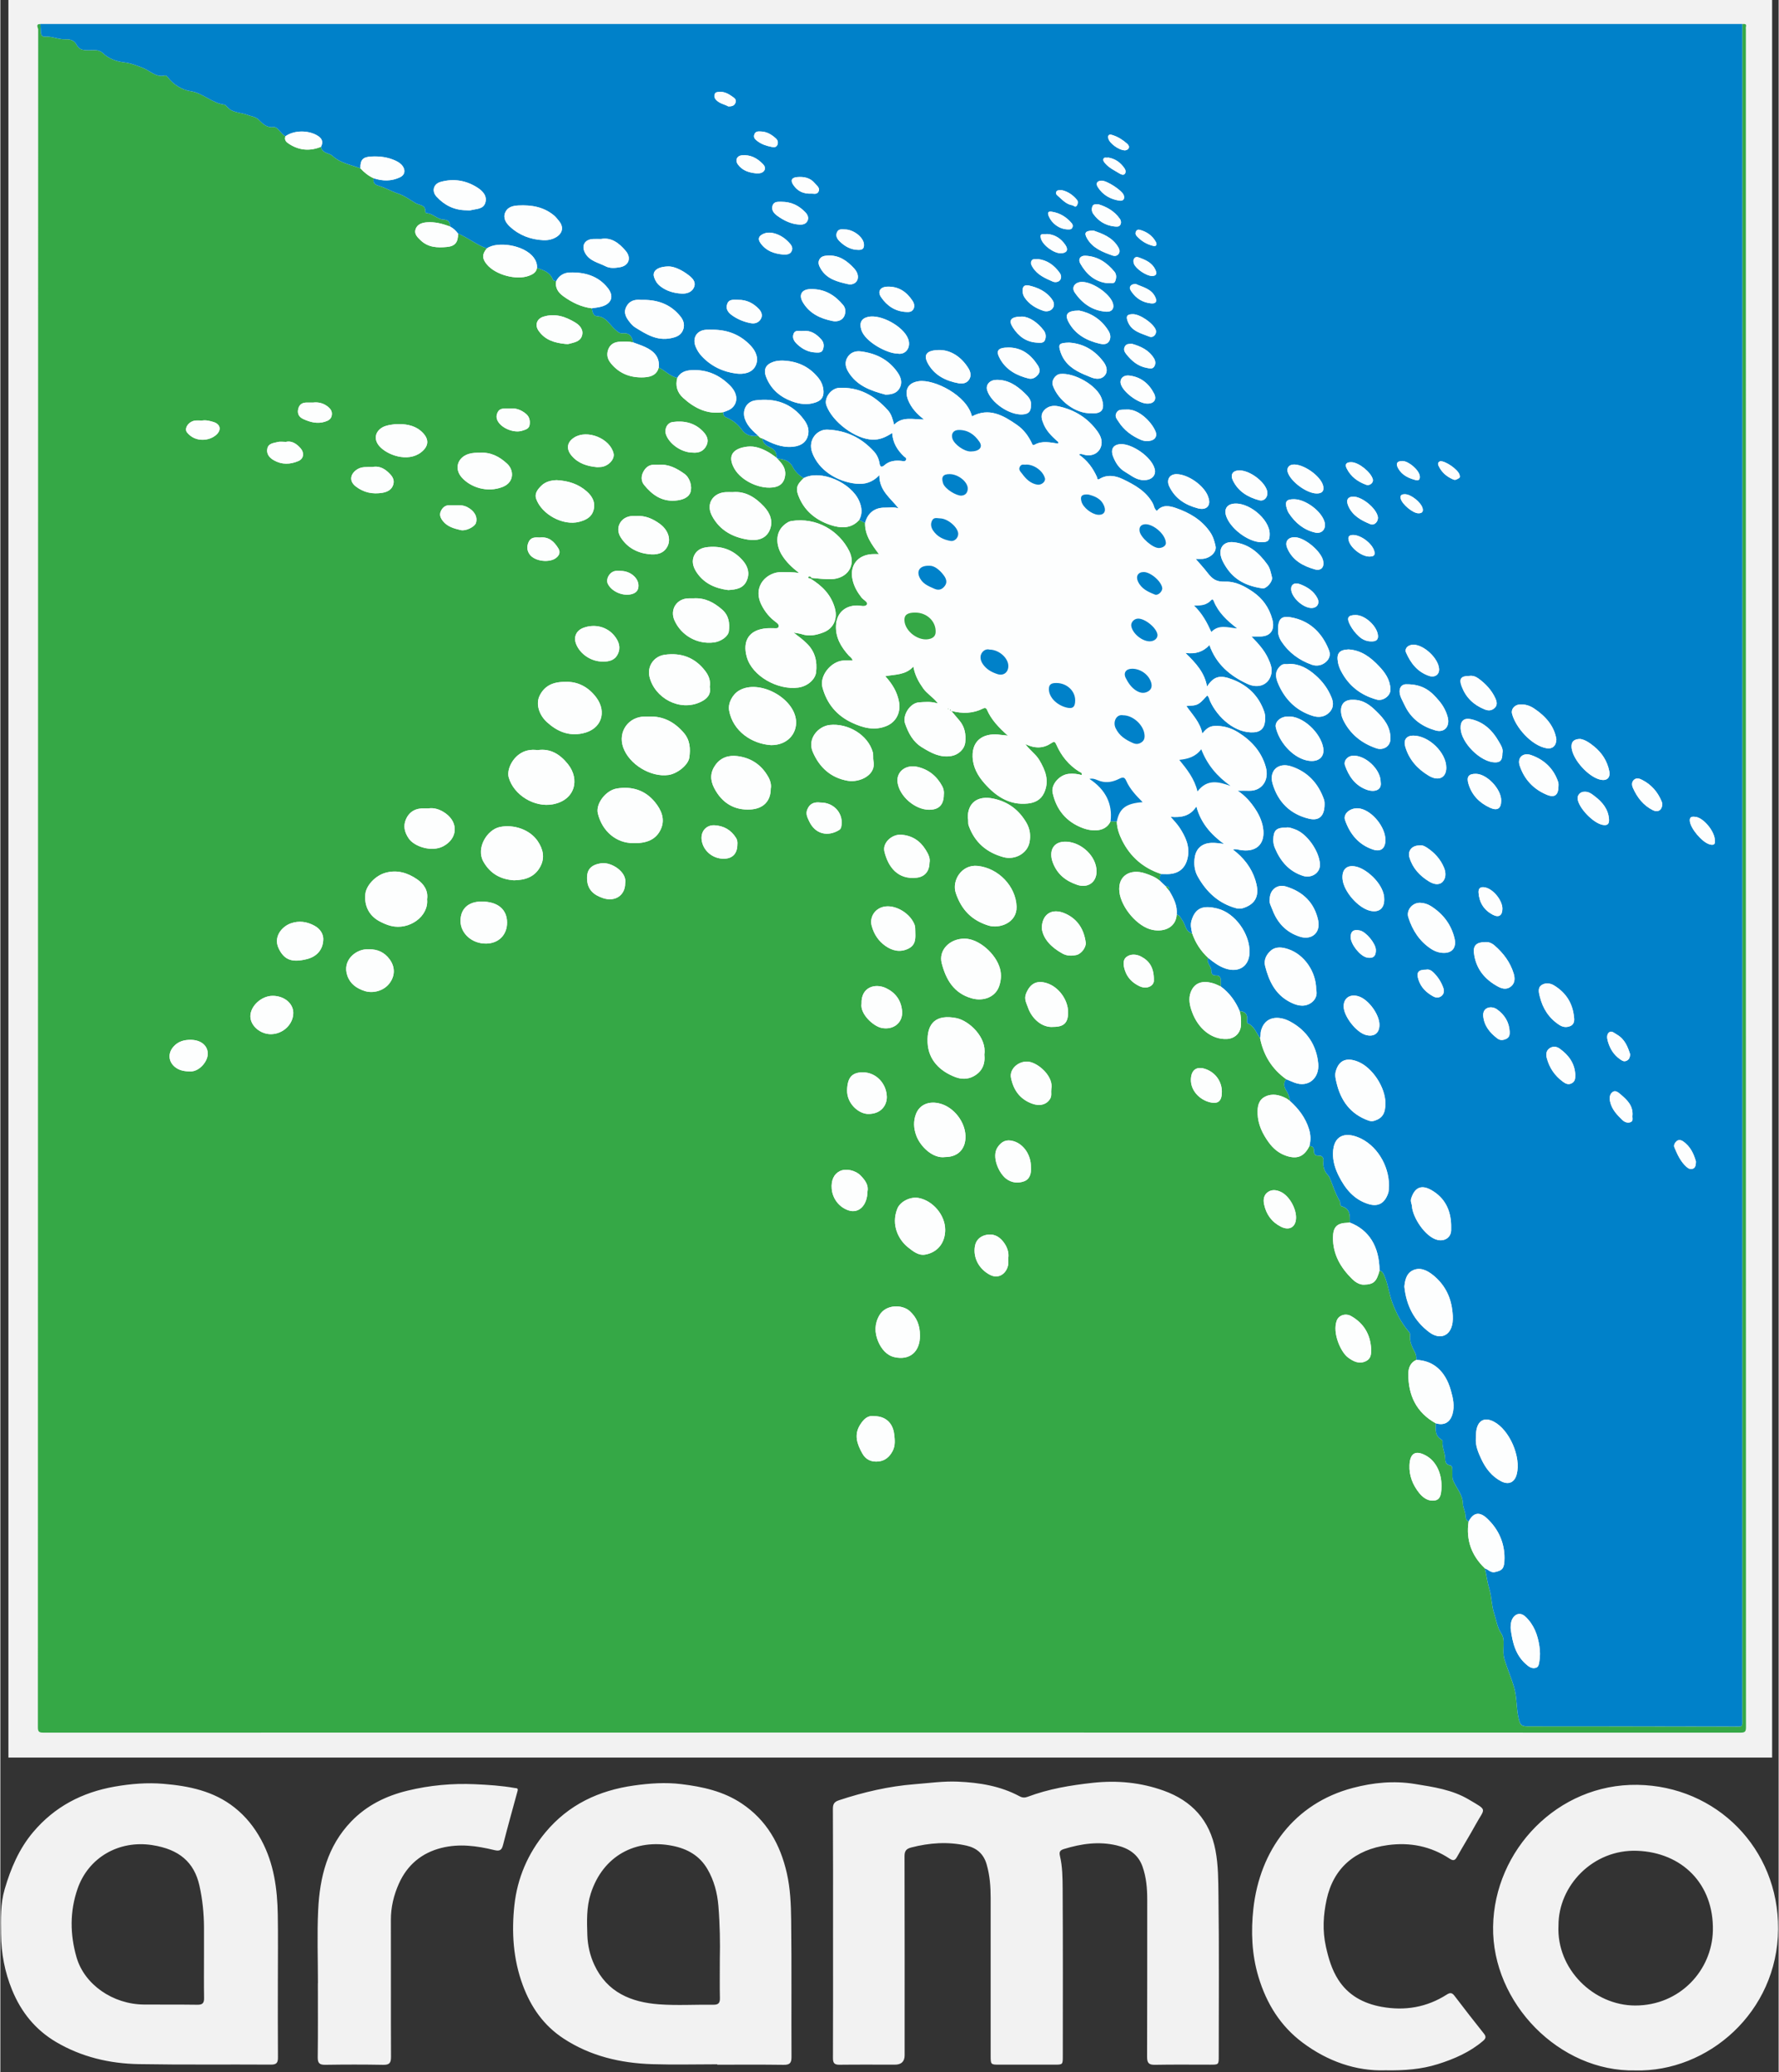 <svg height="2500" viewBox="-.47 0 1489.2 1735.56" width="2146" xmlns="http://www.w3.org/2000/svg"><rect x="-.47" y="0" width="1489.2" height="1735.56" fill="#333333" stroke="none"/><path d="m6.28 0h1477v1472h-1477z" fill="#f2f2f2"/><path d="m1458.29 20.14c1.65.05 3.87-.62 3.02 2.51-.17.62-.02 1.33-.02 1.99 0 473.96 0 947.92.09 1421.88 0 3.75-.84 4.59-4.59 4.59-473.74-.1-947.49-.1-1421.23 0-3.75 0-4.59-.84-4.59-4.59.1-473.96.09-947.92.23-1421.88 0-1.29-2.47-4.63 1.86-4.5.13 2.14.34 4.27.37 6.41.03 2.3.88 4.35 3.26 4.15 6.09-.5 11.68 2.58 17.64 2.22 3.99-.24 7.39 1.34 8.9 4.35 2.39 4.76 5.98 4.8 10.27 4.82 4.04.01 8.35-.93 11.86 2.39 5.09 4.82 11.2 6.99 18.22 7.82 5.23.62 10.38 2.65 15.36 4.6 6.02 2.35 10.8 8.12 18.3 6.36.96-.22 1.81.49 2.47 1.37 4.79 6.42 12.25 10.73 19 11.73 10.73 1.59 18.02 10.08 28.42 11.29.71.08 1.47.83 1.97 1.46 4.52 5.68 11.78 4.91 17.68 7.23 2.96 1.16 6.44 1.41 8.83 3.7 3.6 3.44 6.75 7.11 12.61 6.35 2.3-.3 4.03 2.1 5.63 3.77 1.38 1.44 2.56 3.07 4.41 3.98-1.27 3.52 1.16 5.21 3.53 6.7 8.35 5.23 17.14 5.83 26.24 2.13.33 2.15 1.57 3.67 3.43 4.63 2.06 1.06 4.62 1.49 6.23 2.97 6.66 6.14 15.37 7.43 23.37 10.42 3.18 3.49 6.81 6.38 11.13 8.32-.66 3.5.37 5.22 4.21 6.31 5.6 1.6 10.76 4.72 16.32 6.55 5.44 1.79 9.77 5.15 14.54 7.96 3.45 2.03 8.56 1.17 8.14 7.35-.02.34.6 1.02.94 1.03 5.37.21 9 5.14 14.2 5.38 4.12.19 5.67 2.08 5.64 5.88-6.34-2.44-12.83-4.14-19.69-3.57-4.11.34-8.07 1.78-9.3 5.99-1.11 3.78 1.44 6.36 4.29 9.07 6.45 6.13 14.09 6.3 21.97 5.58 6.93-.63 9.47-3.98 9.38-11.2 8.41 3.38 15.41 9.48 24.05 12.41-4.07 4.97-4.03 8.5.14 13.49 7.23 8.65 24.56 13.36 35.14 9.43 3.13-1.16 6.1-2.72 6.78-6.54 5.36 1.83 10.85 3.45 13.19 9.52.46 1.19 1.71 1.39 2.86 1.57-1.06 5.73 1.89 9.62 6.14 12.68 7.11 5.12 14.83 8.93 23.68 10 .49 2.82 1.2 6.44 4.23 6.58 7.83.35 10.6 7.15 15.39 11.22 1.99 1.69 3.43 3.4 6.16 3.12 5.68-.6 8.01 2.62 8.82 7.63-3.6-.88-7.28-.73-10.91-.57-4.4.2-8.14 1.86-9.83 6.32-1.66 4.38-.8 8.24 2.26 11.94 7.19 8.7 16.54 12.06 27.48 11.59 7.3-.32 11.1-2.95 12.49-8.19 5.43 2.43 9.42 7.46 15.56 8.6-1.87 6.61-.04 12.38 4.85 16.8 9.49 8.59 20.26 14.1 33.65 11.96-.27 2.05.44 3.51 2.43 4.34 5.31 2.23 9.83 5.75 13.09 10.32 3.65 5.12 8.33 5.79 13.8 5.13.87 1.11 1.85 2.04 3.34 2.19.41 4.27 3.65 6.26 6.92 7.73 3.89 1.75 5.14 4.61 5.08 8.49-2.18-1.51-4.27-3.19-6.56-4.51-5.59-3.22-11.58-5.61-18.12-4.81-11.36 1.39-17.09 7.18-10.72 18.4 6.04 10.62 22.4 18 34.2 15.4 5.19-1.14 7.9-4.9 8.37-10.1.55-6.13-3.05-9.89-6.7-13.78 5.24.62 10.09 1.48 12.99 7.02 2.03 3.87 5.23 7.14 9.19 9.39-6.32 6.02-7.04 9.06-3.44 17.07 5.13 11.43 14.67 18.47 25.91 22.2 8.02 2.66 17.17 3.54 24.04-4.24 1.64.84 3.27 1.69 4.91 2.53-.27 10.17 5.46 17.89 11.61 26.11-2.68 0-4.35-.1-6 .02-12.22.87-18.77 9.81-16.03 21.71 1.26 5.47 3.97 10.14 7.38 14.52 1.59 2.05 5.63 3.97 4.67 5.77-1.39 2.57-5.4.97-8.24.98-10.35.02-17.29 6.52-17.74 16.79-.45 10.06 4.2 17.88 10.6 25.01 1.11 1.24 2.81 2.1 3.33 4.27-2.88 0-5.39-.17-7.86.03-10.57.84-19.96 12.93-17.42 22.46 3.64 13.66 11.94 23.62 24.67 29.58 9.29 4.35 18.96 7.01 29.16 2.71 8.07-3.41 11.87-11.43 10.3-20.12-1.5-8.32-5.63-15.07-11.51-21.52 8.38-1.55 17.01-.87 23.52-8.04 1.34 7.44 4.46 12.87 8.18 18.16 3.21 4.56 8.07 7.31 11.48 11.57-.2.25-.39.52-.57.79-4.74-1.34-9.64-.87-14.38-.55-7.53.5-14.07 10.87-11.63 17.81 2.79 7.92 6.54 15.18 14.09 19.82 7.62 4.68 15.2 8.96 24.76 7.28 5.71-1 10.9-5.63 11.51-11.41.71-6.67-.37-12.94-4.85-18.26-2.28-2.71-4.57-5.4-6.86-8.1 9.47 2.54 18.33 2.25 26.95-2.14.8-.4 2.2-.59 2.88 1 3.64 8.52 9.93 15.05 17.6 21.9-2.88-.48-4.5-.45-6.21-.71-11.88-1.81-23.91 2.78-23.35 18.47.31 8.65 4.37 15.85 9.89 22.11 9.61 10.91 21.02 18.6 36.44 16.94 5.78-.62 10.85-3.02 13.56-8.92 4.65-10.15 1.05-18.99-4.09-27.6-2.78-4.67-7.51-7.69-11.67-13.27 8.25 4.03 15.29 3.6 21.63-.66 2.81-1.88 3.32-1.23 4.47 1.36 4.12 9.27 10.28 16.89 18.97 22.36.88.55 2.73.76 2.2 2.93-3.56-1.03-7.17-1.39-10.83-1.04-7.86.75-15.03 9.02-13.57 15.81 3.08 14.26 11.48 24.35 24.99 29.49 9.01 3.43 19.62 3.16 23.55-5.56 1.74.06 3.48.12 5.22.17.11 5.68 2 10.95 4.47 15.89 6.95 13.86 17.89 23.25 32.68 28.07-1.55 1.75-1.07 3.82-.95 5.84-3.61-3.22-8.16-4.9-12.53-6.36-12.11-4.04-23.1 1.69-21.49 15.59 1.51 12.99 15.06 29.16 27.62 31.73 10.16 2.08 19.77-2.27 20.35-12.84 2.75.66 3.43 3.12 4.89 5.09 2.65 3.57 2.39 9.42 8.07 10.66 2.74 8.04 7.26 14.91 13.48 20.67-1.97 4.24 2.75 6.86 2.57 10.68-.12 2.67 1.15 4.05 3.86 3.96 3.37-.11 4.26 1.86 4.13 4.78-.07 1.49-.03 2.98-.04 4.47-1.97-.85-3.88-1.89-5.92-2.53-9.48-2.97-16.22-.69-19.29 7.26-2.06 5.34-.93 10.93 1.02 16.34 5.19 14.38 16.62 23.44 29.18 22.88 6.9-.31 11.71-5.22 11.91-12.1.11-3.83-.03-7.63-1.15-11.33 4.59.44 6.84 2.76 6.24 7.55-.12.94-.01 2.65.44 2.82 5.73 2.19 7.12 7.98 10.4 12.19 2.82 14.4 9.97 26.05 21.99 34.6-2.83 3.19-1.74 6.76.04 9.57 1.76 2.77 2.59 5.57 3.05 8.65-1.06-.77-2.04-1.68-3.19-2.28-5.61-2.9-11.59-4.33-17.48-1.46-5.86 2.86-6.66 8.55-6.44 14.44.33 9.12 4.18 16.88 9.4 24.06 3.68 5.06 8.35 8.99 14.38 11.05 9.31 3.19 15.18.76 19.56-8.02 2.75-.09 3.95 1.34 3.86 3.98-.08 2.61.97 4.15 3.76 4.04 3.33-.13 4.47 1.75 4.16 4.71-.47 4.55.74 8.44 3.94 11.76.78.81 1.27 1.95 1.71 3.01 2.52 6.22 4.48 12.67 7.99 18.47.83 1.38-.1 3.96 1.65 4.45 7.42 2.1 6.92 7.87 6.78 13.59-.66.06-1.32.15-1.99.16-8.82.23-12 3.56-12.08 12.4-.12 14.09 6.45 25.23 16.02 34.66 2.37 2.34 5.96 4.89 9.87 4.79 8.39-.22 10.54-2.57 13.11-11.81 2.16.53 3.03 2.07 3.91 4.04 3.39 7.6 4.03 15.94 7.12 23.76 3.26 8.24 7.08 15.66 12.62 22.38.96 1.16 2.17 2.36 1.97 3.9-.68 5.43 1.65 9.95 4.02 14.49 1.03 1.98 1.26 4.1 1.12 6.28-5.13 2.24-6.66 7.01-6.67 11.73-.08 17.97 6.76 32.36 23.02 41.36-.24 5.17-.86 10.46 4.74 13.63.48.27.95 1.14.89 1.67-.52 4.76 2.04 9.01 2.18 13.62.1 3.04.3 5.58 4.06 6.3 2.07.4 1.87 2.45 1.97 4.11.16 2.81-.36 5.89.63 8.37 2.62 6.59 8.11 11.72 8.22 19.82.04 2.97 2.23 6.62 2.2 10.28-.01 1.99.85 3.52 2.54 4.57-2.24 15.41 2.47 28.4 13.67 39.1 1.35 5.9 2.09 11.86 3.85 17.77 1.85 6.23 1.7 13.22 3.82 19.69 1.85 5.66 2.57 11.77 5.89 16.82 1.49 2.26 2.01 4.38 2.11 6.93.19 4.98-.77 10.08.69 14.91 2.42 8.02 5.83 15.65 8.16 23.78 2.47 8.61 1.72 17.32 3.75 25.86 1.17 4.92 2.03 6.56 7.11 6.55 57.29-.06 114.59.11 171.88.17 9.43 0 8.27 1.2 8.27-8.16.04-384.42.07-768.84.08-1153.26 0-88.14-.04-176.28-.06-264.43zm-779.5 463.87c5.46.4 10.86 1.27 16.39 1.09 13.73-.44 21.29-11.51 15.2-23.65-8.46-16.84-27.12-28.43-48.46-25.08-2 .31-3.8 1.51-5.49 2.85-8.54 6.82-7.17 17.79-2.5 25.47 3.7 6.08 8.83 10.81 14.53 15.23-5-.87-9.78-.71-14.56-.81-12.05-.24-24.84 11.44-17.07 27.31 2.9 5.92 6.97 10.85 12.3 14.72 1.26.92 2.55 2.09 2.2 3.58-.42 1.81-2.32 1.41-3.77 1.42-2 .01-4.01-.13-6 .02-15.45 1.16-20.62 10.9-16.94 24.08 4.5 16.11 26.11 27.96 43.13 25.62 7.67-1.06 14.2-6.7 14.92-12.85 1.05-8.99-.81-17.14-7.49-23.82-3.16-3.17-6.68-5.88-11.35-9.39 3.19.6 5.12.75 6.91 1.35 6.19 2.06 12.15.74 17.9-1.43 8.65-3.26 12.19-11.37 9.76-20.26-3.1-11.34-10.67-18.82-20.26-24.74.23-.23.45-.47.67-.71zm-135.98 116.11h-3.49c-13.81.06-22.74 12.63-18.26 25.7 4.9 14.27 23.17 25.42 38.05 23.23 7.31-1.08 16.45-8.29 17.36-14.53 1.07-7.34.67-14.61-4.58-20.73-7.67-8.93-17.04-14.1-29.08-13.67zm102.15 23.93c13.67.1 21.76-9.64 20.9-20.46-1.51-19.15-30.94-34.96-47.57-25.33-5.79 3.35-9.56 10.8-8.47 16.8 3.13 17.26 19 27.99 35.14 28.99zm-195.56 4.18c-5.68-.76-10.91.19-15.59 3.64-6.39 4.71-10.2 13.48-8.54 19.29 4.21 14.75 21.59 25.36 36.99 22.45 18.61-3.51 22.81-20.91 12.52-33.71-6.42-7.99-14.43-13.28-25.38-11.66zm79.96 77.89c10.99.33 19.22-2.71 23.3-11.73 3.74-8.28.44-16.02-4.99-22.65-8.25-10.07-19.23-13.36-31.75-11.39-9.46 1.49-17.94 12.86-16.04 20.84 3.62 15.22 15.71 24.97 29.48 24.92zm321.2 53.28c-.57-17.15-15.25-32.43-32.71-34.21-13.23-1.35-21.77 12.25-18.19 22.81 4.78 14.08 13.36 22.82 27.42 27.19 8.8 2.74 23.77-2.03 23.48-15.79zm-40.87-74.3c.73 1.88-.07 4.08.78 6.45 5.01 14.02 15.02 22.44 28.98 26.3 9.78 2.71 20.04-3.15 21.88-12.23 1.15-5.67.5-11.31-2.47-16.44-6.28-10.83-15.25-17.68-27.77-20.35-12.91-2.76-21.62 3.33-21.4 16.27zm-2.63 101.01c-12.51-.06-22.04 9.66-19.2 20.62 3.53 13.62 10.06 25.13 25.13 29.38 9.87 2.79 19.94-1.08 23-10.3 1.55-4.64 2.03-9.4.68-14.47-3.35-12.58-17.78-25.18-29.62-25.23zm16.51 96.99c2.17-14.29-12.76-28.28-23.43-30.42-16.85-3.37-24.93 4.04-24.1 20.66.71 14.22 10.07 23.76 23.34 28.78 4.81 1.82 10.06 1.91 14.82-.55 7.54-3.91 10.27-10.43 9.37-18.47zm-466.71-129.89c1.11-7.2-2.64-12.85-8.25-16.73-7.95-5.5-16.89-8.29-26.78-5.45-8.2 2.36-15.9 10.46-16.66 17.71-1.04 9.88 3.16 18.2 11.87 22.85 3.05 1.63 6.32 3.07 9.66 3.89 15.32 3.75 31.65-8.06 30.16-22.27zm373.81-115.94c-.49-2.41.15-4.79-.56-7.34-4.03-14.55-20.94-24.48-36.15-22.74-9.54 1.09-18.83 11.46-14.1 22.53 5.56 13.01 15.13 21.74 29.3 24.19 9.92 1.71 24.1-4.79 21.5-16.64zm-300.98 99.98c9.9-.14 17.64-3.1 22.11-11.63 3.89-7.41 2.17-14.57-2.26-21.14-6.6-9.78-20.15-14.26-31.71-11.87-10.65 2.2-20.2 17.61-13.8 28.99 5.88 10.45 14.89 14.96 25.66 15.65zm43.24-166.17c-10.66-.21-17.81 3.36-21.84 11.66-3.24 6.68-.63 15.87 6.21 22.09 8.4 7.64 17.96 11.86 29.81 9.37 16.05-3.37 20.34-17.98 11.62-29.85-6.71-9.13-15.88-13.68-25.8-13.28zm171.77 89.35c.6-2.96-.26-6.47-2.09-9.75-5.66-10.1-14.36-15.95-25.74-17.42-7.32-.95-13.92 1.04-18.49 7.36-4.48 6.21-4.58 12.62-1.03 19.45 6.33 12.2 16.58 18.72 30.39 17.88 10.7-.65 16.95-6.95 16.95-17.52zm-51.09-85.19c.82-4.89-.71-9.17-3.61-13.04-8.61-11.5-20.3-15.81-34.21-13.82-9.07 1.3-14.73 9.72-12.65 18.44 4.22 17.65 25.28 29.54 42.95 21.01 5.05-2.44 8.84-6.09 7.52-12.58zm19.33-163.08c-2.34 0-4.18-.08-6 .01-10.26.53-16.96 9.49-11.45 19.86 6.33 11.92 17.11 17.88 30.01 19.89 7.35 1.15 14.86-.22 18.21-7.74 3.25-7.28.61-14.32-4.74-20.01-7.16-7.6-15.46-12.97-26.03-12.02zm177.82 617.64c-.06-12.2-10.3-24.33-22.37-26.51-6.96-1.25-15.36 3.13-17.68 8.93-5.59 13.94 1.32 26.44 8.96 32.45 4.16 3.28 8.74 7.07 14.4 6.06 10.58-1.9 16.75-10.1 16.7-20.93zm-.03-60.76c10.85 0 17.4-6.88 17.02-17.84-.41-11.65-9.45-23.4-20.56-26.73-9.53-2.86-17.95.45-20.98 8.74-2.14 5.84-1.9 11.71.32 17.78 3.4 9.3 13.95 19.56 24.2 18.05zm-210.87-467.9h-3.73c-10.14 0-16.18 9.28-12.05 18.5 5.66 12.64 19.03 20.15 32.82 18.44 6.1-.75 12.17-5.04 12.71-9.44.84-6.83-.03-13.2-5.69-18.14-6.85-5.98-14.38-10.04-24.06-9.36zm-114.47-99.01c-4.57.18-9.33 1.16-12.91 4.75-2.92 2.92-5.84 6.42-4.23 10.94 4.61 12.98 22.46 22.76 36.01 19.22 5.57-1.46 10.42-3.83 12.05-9.88 1.72-6.37-1-11.39-5.62-15.51-7.08-6.32-15.6-8.99-25.3-9.52zm304.26 716.42c-.02-8.87-2.88-15.27-8.47-20.4-6.42-5.89-20.08-5.76-25.42 3.26-4.27 7.21-4.2 14.66-1.14 22.01 2.58 6.21 7.09 11.73 13.65 13.21 13.01 2.93 21.41-4.65 21.39-18.08zm-160.55-624.37c6.83-.39 12.55-1.46 15.36-7.68 2.87-6.34 1.11-12.14-3.23-17.08-7.04-8.02-15.83-11.9-26.77-11.42-5.78.25-10.74 1.41-13.57 6.54-2.86 5.18-1.26 10.46 1.85 15.04 6.47 9.51 16.13 13.33 26.34 14.6zm-251.34 182.9c-1.45 0-2.12.03-2.78 0-7.29-.42-12.92 2.44-15.82 9.17-2.39 5.55-1.2 10.72 2.32 15.94 4.64 6.87 19.19 11.66 28.79 6.65 12.04-6.29 13.2-19.62 2.14-27.62-4.6-3.33-9.7-4.99-14.65-4.13zm-49.46 117.98c-.83 0-1.66-.04-2.49 0-8.92.47-20.16 9.33-15.68 22.15 2.38 6.8 7.66 10.55 14.48 12.76 7.02 2.28 15.95-.12 20.7-6.32 4.83-6.3 4.96-13.74.16-20.27-4.23-5.75-10.03-8.47-17.17-8.33zm115.56-22.4c-.04-11.17-7.95-17.64-21.5-17.59-11.03.04-17.61 6.17-17.49 16.48.12 10.01 9.36 18.93 21.64 18.72 10.3-.18 17.39-7.31 17.35-17.6zm-22.7-393.49c-3.15-.02-6.25.02-9.36.97-9.32 2.84-12.36 12.25-6.04 19.55 7.27 8.41 21.53 13.29 34.52 8.07 9.78-3.93 9.34-14.06 3.72-19.31-6.46-6.03-13.74-9.85-22.84-9.29zm364.55 400.41c-.09-1.68.06-3.28-.54-4.94-3.31-9.07-14.78-16.59-24.43-15.46-8.47 1-13.6 8.63-11.5 16.34 1.96 7.19 5.82 12.7 11.4 16.66 5.72 4.07 12.51 5.8 19.51 2.21 6.38-3.27 5.71-9.14 5.57-14.82zm23.89-113.86c.3-2.2.02-4.78-1.29-7.22-4.55-8.49-11.44-14.1-20.8-16.24-9.99-2.27-18 4.34-16.61 13.31 1.78 11.51 14.62 22.54 26.34 22.62 8.07.06 12.29-4.04 12.36-12.48zm-11.99 56.87c.8-3.77-.99-7.32-3.12-10.75-4.72-7.64-11.36-12.07-20.51-12.74-7.79-.57-15.88 6.69-14.12 14.08 3.07 12.86 11.2 23.82 27.18 21.9 6.5-.78 10.48-5.28 10.56-12.49zm139.9 7.19c-.01-12.45-12.26-23.97-24.72-24.82-11.97-.82-15.38 8.1-11.94 17.34 3.66 9.84 10.75 15.47 20.39 18.75 8.86 3.02 16.28-1.95 16.27-11.27zm-385.49-297.62c-.94 0-2.1-.04-3.26 0-9.6.4-14.86 9.73-9.75 17.84 5.38 8.53 13.61 12.98 23.46 14.13 6.38.74 12.68-.28 15.83-6.76 3-6.17.19-13.8-6.67-18.74-5.71-4.11-12.03-7-19.61-6.47zm349.46 427.88c8.78 0 12.29-3.56 12.21-12.39-.1-10.39-7.89-21.04-17.71-24.2-8.61-2.77-14.1.35-17.48 8.66-1.88 4.61.35 8.11 1.6 11.74 3.22 9.35 11.86 17.14 21.38 16.19zm-611.53-73.95c-.21-3.98-2.44-8.05-7.26-10.71-6.42-3.55-13.15-4.46-19.99-2.03-7.24 2.58-14.76 11.08-10.16 20.84 4.74 10.08 11.53 12.07 23.56 9.11 8.81-2.17 13.91-8.39 13.85-17.21zm601.75-8.33c1.16 8.6 7.85 15.67 17.29 20.86 3.82 2.1 7.69 2.03 11.63 1.21 4.13-.86 8.35-6.53 7.83-10.45-1.43-10.81-6.55-19.31-16.6-24.02-12.31-5.78-20.38 1.06-20.15 12.4zm-140.47 408.28c-5.51-.84-8.83 2.72-11.64 7.12-5.41 8.46-2.59 16.31 1.75 24.09 3.01 5.4 7.75 7.36 13.58 6.75 5.52-.58 9.28-3.89 11.81-8.72 2.38-4.54 1.88-9.36 1.31-14.16-1.14-9.46-7.26-15.07-16.8-15.09zm-180.3-796.79c-1.5 0-2.99-.03-4.49 0-4.08.1-6.71 2.62-8.45 5.84-1.98 3.66-1.95 7.88.65 11.07 6.64 8.15 14.58 13.99 26.01 13.13 6.45-.49 11.28-2.71 12.75-6.9 1.71-4.88-.37-12.25-5.04-15.58-6.35-4.53-13.17-8.23-21.42-7.57zm-217.63-34.09c-4.74-.05-10.73 1.08-13.42 2.54-6.54 3.54-7.88 10.19-3.06 15.83 6.44 7.53 23.73 13.89 34.85 5.43 6.18-4.7 7.26-10.38 1.96-16.14-5.48-5.96-12.62-7.57-20.33-7.66zm387.4 485.44c-1.38 8.59 9.9 18.93 16.8 20.31 10.36 2.07 17.89-4.82 17.19-13.87-.71-9.05-5.35-15.46-13.14-19.3-9.46-4.67-21.38-1.01-20.85 12.86zm158.94 71.36c1.88-9.42-8.76-19.98-17.21-22.37-8.64-2.44-18.19 4.97-16.56 13.1 2.04 10.21 7.4 17.81 17.51 21.6 6.52 2.44 12.38.9 15.3-4.1 1.49-2.56.58-5.19.96-8.22zm-157.82-13.87c-9.21 0-12.87 4.46-13.2 14.77-.37 11.39 9.68 19.96 17.49 20.1 11.11.21 15.99-7.56 15.77-14.5-.35-11.2-9.14-20.38-20.05-20.37zm-495.67-31.96c10.17-.07 18.82-8.43 18.67-18.05-.13-7.9-7.81-14.12-17.37-14.05-9.49.06-18.78 8.78-18.55 17.4.2 7.8 8.38 14.77 17.25 14.7zm921.34 263.61c-.68-12.14-6.15-21.46-16.78-27.5-4.73-2.69-10.42-.63-12.06 3.81-3.81 10.35 3.42 26.41 9.42 30.86 4.35 3.22 9.2 5.84 14.95 3.12 4.44-2.11 4.53-6.11 4.47-10.28zm-643.59-575.67c5.28.13 10.09-.98 12.64-6.15 2.78-5.61.97-10.69-2.66-15.27-6.14-7.73-16.48-10.4-26.08-6.84-6.05 2.25-8.47 7.72-6.06 13.7 3.42 8.51 12.72 14.62 22.16 14.56zm358.68 423.35c.04-10.2-6.11-19.22-14.64-21.7-5.89-1.71-9.97.15-13.32 5.18-5.17 7.77.97 21.53 7.14 26.25 4.78 3.65 10.16 3.99 15.06 2.22 5.03-1.82 6.14-7 5.76-11.95zm-136.89 20.3c1.03-5.25-2.04-9.37-5.7-13.14-4.41-4.55-12.41-6.2-17.41-3.78-4.99 2.42-7.42 7.65-6.84 14.76.69 8.43 6.32 15.64 14.2 18.18 8.54 2.76 15.62-4.2 15.76-16.02zm480.7 246.88c.1-11.18-4.82-21.1-13.14-25.59-8.61-4.65-13.21-1.97-13.67 8.03-.41 8.75 2.75 16.63 8.13 23.35 2.78 3.47 6.7 6.54 11.48 6.44 5.47-.12 7.13-3.4 7.21-12.22zm-707.22-853.35c1.56-.08 2.73-.04 3.88-.21 6.07-.92 11.11-6.63 10.01-11.28-2.97-12.56-22.03-20.27-32.95-13.34-6.14 3.9-6.98 9.64-2.09 15.35 5.64 6.59 13.3 8.75 21.16 9.48zm344.42 662.44c.73-4.87-1.01-9.78-4.45-14.03-3.71-4.58-8.57-6.8-14.47-5.31-4.88 1.22-8.19 4.34-9.03 9.49-1.61 9.88 3.65 19.13 12.54 23.82 7.89 4.16 14.41-1.78 15.37-8.78.2-1.47.03-2.98.03-5.19zm-320.8-313.96c1.71-9.45-11.73-18.06-20.19-16.73-8.6 1.35-12.34 5.38-11.71 14.07.62 8.4 5.89 12.69 13.56 15.19 9.86 3.21 18.34-2.35 18.33-12.53zm56.47-360.67c5 .49 9.46-1.07 11.78-6.34 2.07-4.69-.25-8.5-3.36-11.67-6.91-7.03-15.65-8.87-25.03-7.62-4.83.65-7.33 6.06-5.61 10.73 2.93 7.93 13.13 14.9 22.23 14.9zm-106.63-91c1 0 2.05.22 2.98-.04 4.23-1.19 9.25-1.79 10.89-6.52 1.73-4.98-1.45-8.88-5.37-11.28-8.24-5.04-17.09-8.09-26.93-4.95-5.4 1.72-7.18 6.91-4.05 11.56 5.39 7.99 13.57 10.33 22.49 11.23zm-313.13 582.82c-6.53-.13-11.25 1.56-14.93 5.65-5.2 5.79-4.27 13.43 2.15 17.83 3.72 2.55 7.92 2.99 12.33 2.98 7.21-.02 14.81-8.72 14.13-15.84-.58-6.03-5.66-10.36-13.8-10.61-.33-.01-.66-.03.12 0zm457.22-163.68c.15-1.36.11-3.46-1.12-5.44-4.13-6.66-10.27-10.12-17.88-10.57-7.11-.42-11.8 5.15-10.93 12.2 1.12 9.12 9.35 16.02 18.85 15.81 7-.15 11.05-4.24 11.08-12.01zm-305.5-316.09c-4.9.11-8.88-.39-12.54 1.78-5.7 3.39-7.75 9.63-1.6 14.45 6.71 5.26 14.27 6.71 22.36 5.38 4.11-.68 8.05-2.62 9.21-7.22 1.13-4.47-1.62-7.51-4.66-10.28-3.93-3.6-8.46-5.09-12.78-4.11zm773.36 628.46c-.05-7.84-5.71-17.77-12.29-21.12-3.5-1.78-7.46-2.52-10.91-.33-3.74 2.37-4.47 6.31-3.57 10.55 1.81 8.49 6.42 14.85 14.24 18.77 7.09 3.55 12.59.09 12.53-7.87zm-398.44-347.44c-4.36-.51-8.63.3-10.87 5.84-1.52 3.76.16 6.79 1.56 9.8 5.1 10.99 15.61 13.07 24.79 7.59 1.02-.61 1.74-1.34 2.03-2.59 2.52-10.81-5.58-20.8-17.51-20.64zm336.32 242.2c-.03-8.38-5.06-15.66-12.94-18.72-7.92-3.08-12.74.18-12.99 8.38-.28 9.24 7 16.5 14.67 18.84 7.92 2.41 11.29-.34 11.26-8.49zm-56.94-93.04c.25-11.16-4.03-16.64-10.71-20.17-3.85-2.03-8.77-2.37-12.21.33-3.43 2.69-2.58 7.31-1.34 11.18 1.98 6.19 6.26 10.44 12.05 13.25 6.54 3.17 12.26-.41 12.22-4.59zm-584.28-398.14c-2.32 0-3.82.05-5.31-.01-3.82-.16-6.21 1.99-7.59 5.16-1.3 3-.18 5.62 1.85 8.16 3.84 4.8 9.39 6.18 14.79 7.5 4.42 1.07 11.79-2.81 12.79-5.89 1.65-5.09-1.22-10.21-7.15-13.3-3.28-1.71-6.69-1.75-9.38-1.61zm-142.61-53.07c-2.98 0-4.91-.38-6.61.08-3.49.95-7.99.99-8.92 5.57-.91 4.47 1.71 7.61 5.44 9.75 6.73 3.86 13.75 3.58 20.61.63 4.52-1.94 5.03-6.95 1.82-10.64-3.63-4.17-7.82-6.51-12.33-5.39zm187.86-27.91h-3.61c-2.68-.02-5.27.08-6.76 2.89-1.63 3.07-1.34 5.84.66 8.71 3.77 5.41 13.43 9.07 19.8 6.94 2.47-.82 5.64-1.44 6.15-4.78.56-3.57-.08-6.92-3.1-9.4-4.01-3.3-8.54-4.92-13.15-4.37zm24.89 108.02c-3.65-.17-7.56-.59-9.54 3.96-1.59 3.68-1.29 7.15 1.05 10.31 4.28 5.77 16.65 7.18 22.19 2.68 2.71-2.2 3.55-4.87 1.69-7.9-3.46-5.63-7.84-9.91-15.4-9.06zm67.72 27.98c-1.49 0-3.01-.16-4.48.03-4.79.63-8.34 6.74-6.36 10.79 3.3 6.73 13.23 10.76 20.53 8.45 3.49-1.11 5.12-3.35 5.12-6.98 0-6.5-6.94-12.3-14.81-12.28zm-257.69-141.01c-2.14 0-3.47.03-4.79 0-3.84-.09-6.64 1.2-7.64 5.31-1 4.1.77 6.91 4.23 8.5 5.78 2.66 11.81 4.27 18.23 2.21 2.81-.9 5.15-2.13 5.65-5.47.52-3.46-1.29-5.6-3.8-7.48-3.8-2.86-8.11-3.54-11.88-3.05zm-93.04 15.07c-1.99 0-4.02-.25-5.97.05-5.41.84-9.17 6.63-6.54 9.91 6.71 8.39 18.6 7.42 24.63 1.84 4.35-4.03 3.24-8.82-2.42-10.57-3.12-.97-6.34-1.8-9.7-1.23z" fill="#35a846"/><path d="m970.68 737.82c-.12-2.02-.6-4.1.95-5.84 1.67.03 3.33.08 4.99.08 9.37 0 15.29-4.6 17.22-13.75 2-9.49-1.85-17.58-6.83-25.19-2.01-3.07-4.68-5.71-7.46-9.04 8.9.8 16.47-.58 21.56-8.7 3.67 13.86 12.21 23.5 23.15 31.47-3.76-.59-7.19-1.07-10.7-.92-7.58.32-12.58 4.56-13.78 11.92-.9 5.52-.26 11.24 2.29 15.88 7.23 13.14 17.61 22.97 32.59 26.96 2.27.6 4.38.33 6.69-.52 11.97-4.38 12.15-13.52 9.14-23.11-3.26-10.37-9.82-18.8-18.8-25.58 2.12-.64 3.66-.05 5.4.27 14.2 2.62 20.99-4.84 20.15-16-.49-6.51-3.18-12.82-6.98-18.49-3.73-5.55-7.95-10.58-14.57-15.03 4.02 0 6.62-.1 9.21.02 10.96.48 17.44-8.75 14.36-19.8-3.6-12.87-12-22.15-23.09-29.07-6.19-3.86-12.99-5.85-20.43-5.33-4.06.29-6.77 2.68-9.62 6.31-1.93-9.57-8.27-15.71-13.39-23.08 4.01-.43 7.21-.01 10.31-1.95 2.92-1.82 4.78-4.58 7.17-6.87 1.59 1.4 1.68 3.14 2.34 4.61 6.31 14.02 21.38 27.44 36.95 26.24 4.86-.37 7.72-2.88 8.7-7.03.77-3.26.87-6.91-.3-10.3-4.56-13.18-13.67-21.96-26.5-26.91-10.66-4.11-15.62-2.71-21.37 5.9-2.01-11.7-9.34-19.64-18.11-28.14 8.58 1.19 14.96-.99 20.13-6.57 5.65 16.02 17.26 25.78 31.83 32.51 9.46 4.37 18.26.57 20.07-8.82.83-4.33-.93-8.56-2.75-12.52-3.16-6.86-8.18-12.39-13.98-18.36 3.06 0 5.19.02 7.31 0 8.87-.09 12.56-5.72 10.15-14.49-2.67-9.76-8.17-17.43-16.35-23-6.88-4.68-14.25-8.69-22.99-8.45-7.15.19-10.35-1.47-15.3-7.93-2.84-3.71-6.07-7.13-9.49-11.11 2.29 0 3.94.1 5.57-.02 6.45-.46 12.11-5.61 11.07-10.57-.85-4.07-2.05-8.14-4.48-11.72-7.03-10.38-17.29-16.34-28.7-20.3-5.42-1.88-11.48-3.05-15.96 2.42-2.36-1.69-2.31-4.24-3.37-6.21-5.54-10.28-15.26-15.61-25.05-20.34-6.09-2.94-13.14-4.26-19.73-.17-1.96 1.21-1.83-1.18-1.99-1.54-3.39-7.58-8.11-14.08-15.22-18.97 1.8-.9 2.98-.2 4.37.16 6.56 1.7 12.45-1.15 14.22-7 1.4-4.63-.35-8.82-3.01-12.53-8.1-11.3-19.24-18.14-32.68-21.01-4.33-.93-8.9-.25-12.16 3.54-3.24 3.77-1.78 7.68-.15 11.55 2.31 5.48 6.39 9.59 10.68 13.51.82.75 2.07 1.15 1.32 2.63-6.59-.95-13.22-2.62-19.52.88-1.83 1.02-1.98-.28-2.43-1.21-2.91-6.15-6.83-11.43-12.49-15.36-11.51-8-23.23-14.74-37.67-7.12-4.17-17.7-31.57-31.22-44.43-29.47-9.58 1.3-12.2 7.93-8.98 15.89 2.59 6.4 7.14 11.46 13.3 16.2-9.07.05-18.03-2.85-25.08 4.38-1.07-4.28-2.21-8.81-5.11-12.04-10.9-12.13-24.01-19.75-41.08-18.81-6.55.36-12.76 8.47-10.49 14.7 5.01 13.76 24.18 28.22 38.71 28.65 6.12.18 11.08-2.16 16.35-5.58.55 8.36 4.4 14.39 9.88 19.6.8.76 2.59 1.36 1.71 2.99-.78 1.47-2.37.97-3.63.81-5.27-.65-10.4 0-14.38 3.55-2.93 2.61-3.81.64-4.13-1.38-.62-3.87-2.17-7.3-4.67-10.04-10.4-11.4-22.96-17.65-38.87-18.35-8.87-.39-16.67 8.68-12.91 19.11 5.35 14.84 20.86 24.49 36.78 26.17 7.33.78 13.81-1.13 19.5-7.14-.17 13.13 9.66 19.37 16.1 27.86-3.96-1.44-7.75-.59-11.48-.65-8.55-.13-14.41 4.48-16.59 12.81-1.64-.84-3.27-1.69-4.91-2.54 2.88-5.29 2.26-10.53-.04-15.84-6.7-15.46-32.16-26.63-46.47-19.19-3.96-2.26-7.16-5.52-9.19-9.39-2.9-5.54-7.75-6.4-12.99-7.02-.28-.1-.44-.3-.47-.6.06-3.88-1.19-6.74-5.08-8.49-3.27-1.48-6.52-3.46-6.92-7.73 7.98 4.15 16.02 7.9 25.43 7.01 7.68-.73 12.37-4.49 13.19-11.48.48-4.13-1.23-7.8-3.62-11.08-10.15-13.88-24.21-18.45-40.66-16.32-7.94 1.03-11.64 8.84-8.62 16.34 2.27 5.64 6.56 9.49 10.94 13.34-5.47.66-10.15 0-13.8-5.13-3.26-4.57-7.78-8.09-13.09-10.32-1.99-.83-2.69-2.29-2.43-4.34 3-1.02 6.04-1.98 8.23-4.45 4.22-4.78 3.48-11.69-2.52-17.76-8.79-8.9-19.32-13.65-32.2-12.98-5.33.28-9.33 1.79-12 6.43-6.14-1.15-10.13-6.17-15.56-8.6.97-8.86-4.09-13.81-11.35-17.17-3.28-1.52-6.75-2.62-10.14-3.92-.81-5.01-3.14-8.22-8.82-7.63-2.73.29-4.17-1.43-6.16-3.12-4.79-4.07-7.57-10.87-15.39-11.22-3.02-.14-3.73-3.76-4.23-6.58 2.73-.46 5.54-.68 8.19-1.44 8.37-2.38 10.7-8.57 5.25-15.51-7.96-10.15-19.24-13.37-31.63-13.03-5.06.14-9.24 2.5-11.63 7.3-1.14-.18-2.4-.38-2.86-1.57-2.33-6.07-7.83-7.68-13.19-9.52.21-3.26-.78-6.02-2.77-8.7-7.92-10.68-30.55-13.9-39.28-7.68-8.64-2.93-15.64-9.03-24.05-12.41-1.82-2.4-3.93-4.48-6.65-5.88.03-3.8-1.52-5.69-5.64-5.88-5.2-.24-8.83-5.18-14.2-5.38-.34-.01-.96-.69-.94-1.03.42-6.17-4.68-5.31-8.14-7.35-4.77-2.81-9.11-6.17-14.54-7.96-5.56-1.83-10.71-4.95-16.32-6.55-3.84-1.09-4.88-2.82-4.22-6.31 7.43 2.47 14.81 2.6 21.99-.8 3.9-1.84 4.8-5.46 2.47-9.07-1.49-2.31-3.73-3.73-6.17-4.86-6.45-3-13.23-3.83-20.28-3.47s-9.32 2.65-9.13 9.88c-7.99-3-16.7-4.29-23.37-10.42-1.62-1.49-4.18-1.92-6.23-2.97-1.86-.96-3.1-2.48-3.43-4.63 1.85-3.64 1.3-6.53-2.26-8.93-7.65-5.17-20.19-5.2-27.52.11-1.85-.91-3.03-2.54-4.41-3.98-1.6-1.67-3.33-4.07-5.63-3.77-5.86.76-9.01-2.91-12.61-6.35-2.39-2.29-5.88-2.54-8.83-3.7-5.9-2.31-13.16-1.55-17.68-7.23-.5-.63-1.26-1.38-1.97-1.46-10.4-1.21-17.69-9.7-28.42-11.29-6.74-1-14.21-5.31-19-11.73-.66-.89-1.51-1.6-2.47-1.37-7.49 1.76-12.28-4.01-18.3-6.36-4.98-1.94-10.12-3.98-15.36-4.6-7.03-.83-13.13-3-18.22-7.82-3.51-3.32-7.81-2.38-11.86-2.39-4.28-.01-7.88-.06-10.27-4.82-1.51-3-4.9-4.59-8.9-4.35-5.96.35-11.55-2.72-17.64-2.22-2.38.2-3.23-1.86-3.26-4.15-.03-2.14-.24-4.27-.37-6.41h1425.23c.02 88.14.06 176.28.06 264.43-.01 384.42-.04 768.84-.08 1153.26 0 9.36 1.15 8.17-8.27 8.16-57.29-.05-114.59-.23-171.88-.17-5.08 0-5.94-1.63-7.11-6.55-2.03-8.53-1.29-17.25-3.75-25.86-2.33-8.13-5.74-15.77-8.16-23.78-1.46-4.84-.49-9.94-.69-14.91-.1-2.55-.62-4.66-2.11-6.93-3.32-5.05-4.04-11.16-5.89-16.82-2.12-6.46-1.96-13.46-3.82-19.69-1.76-5.91-2.49-11.87-3.85-17.77 2.84.99 4.92 3.96 8.47 3.13 6.16-1.43 7.88-2.84 7.93-11.6.07-12.86-4.95-24.19-14.44-33.19-6.44-6.12-11.67-5.2-15.65 2.55-1.69-1.05-2.55-2.58-2.54-4.57.02-3.66-2.16-7.31-2.2-10.28-.11-8.1-5.6-13.22-8.22-19.82-.99-2.48-.46-5.56-.63-8.37-.09-1.65.1-3.71-1.97-4.11-3.75-.72-3.96-3.26-4.06-6.3-.14-4.61-2.7-8.86-2.18-13.62.06-.53-.41-1.41-.89-1.67-5.61-3.17-4.98-8.46-4.74-13.63 6.92 2.09 11.92-.68 13.96-7.69 2-6.85.43-13.53-1.42-20.03-4.57-16.13-14.79-24.92-28.89-25.36.14-2.19-.08-4.3-1.12-6.28-2.37-4.54-4.71-9.06-4.02-14.49.19-1.54-1.02-2.74-1.97-3.9-5.55-6.71-9.37-14.14-12.62-22.38-3.09-7.82-3.74-16.16-7.12-23.76-.88-1.97-1.75-3.51-3.91-4.04-.17-20.12-8.85-34.1-24.93-40.21.15-5.72.65-11.49-6.78-13.59-1.75-.49-.81-3.08-1.65-4.45-3.51-5.8-5.46-12.25-7.99-18.47-.43-1.07-.93-2.21-1.71-3.01-3.2-3.32-4.42-7.2-3.94-11.76.31-2.96-.84-4.84-4.16-4.71-2.79.1-3.84-1.43-3.76-4.04.08-2.64-1.12-4.07-3.86-3.97 1.32-4.76 1.15-9.49-.3-14.2-2.91-9.48-8.65-17.05-15.93-23.58-.46-3.08-1.29-5.88-3.05-8.65-1.79-2.81-2.88-6.38-.04-9.57 2.29.95 4.56 1.97 6.88 2.84 11.82 4.48 20.93-4.04 19.89-15.83-1.38-15.62-9.75-27.98-23.6-35.39-9.69-5.18-21.27-4.44-24.39 7.98-.5 1.98 0 3.95-.76 5.79-3.28-4.2-4.67-9.99-10.4-12.19-.45-.17-.56-1.88-.44-2.82.6-4.79-1.65-7.11-6.24-7.54-3.49-8.2-8.54-15.2-15.77-20.53.01-1.49-.02-2.98.04-4.47.13-2.92-.76-4.89-4.13-4.78-2.71.09-3.98-1.29-3.86-3.96.18-3.81-4.54-6.44-2.57-10.68 4.52 3.66 9.08 7.13 14.79 8.95 11.01 3.52 19.43-2.11 19.78-13.51.46-15.35-11.95-33.15-26.94-36.84-11.9-2.93-18.41-.72-21.67 10.1-1.06 3.53-.26 7.12.56 10.63-5.68-1.24-5.42-7.09-8.07-10.66-1.46-1.96-2.14-4.43-4.89-5.09.72-7.52-2.6-13.78-6.26-19.93.04-2.03-.18-3.84-2.91-3.64-1.59-1.52-3.19-3.03-4.78-4.55zm191.74 255.05c0-17.04-10.58-34.35-26.03-40.44-10.92-4.3-20.48-1.51-20.87 13.26-.18 6.79 1.8 13.14 4.81 19.13 5.45 10.86 12.79 19.9 24.94 23.6 8.23 2.51 13.58-.79 16.42-9 .81-2.35.44-4.57.73-6.55zm12.88 84.67c1.58 16.18 8.54 29.01 20.89 38.25 8.68 6.49 17.96 3.5 19.48-8.29.48-3.72.13-7.06-.31-10.54-1.45-11.6-6.67-21.34-15.65-28.72-5.21-4.28-11.59-7.61-18.17-3.85-4.72 2.7-5.8 8.37-6.24 13.16zm-15.87-153.66c-.07-13.39-11.01-29.9-23.01-34.72-9.68-3.89-16.13-1.09-18.63 8.3-.81 3.04-.07 6.08.66 9.2 3.57 15.21 11.67 26.4 26.8 31.83 1.82.65 3.43.67 5.23.07 6.48-2.16 8.99-6.19 8.94-14.68zm-57.98-94.94c.09-14.92-9.91-29.53-23.39-34.01-4.75-1.58-10.25-2.54-14.61 1.25-3.77 3.28-6.04 7.88-4.78 12.86 3.13 12.37 8.36 23.59 20.38 29.97 5.45 2.89 11.39 4.77 17.14 1.54 4.51-2.53 6.46-7.03 5.26-11.61zm-22.71-272.91c-2.12.67-4.5-.65-6.84 1.35-5.03 4.28-4.89 9.15-2.29 15.22 5.66 13.19 15.12 22.66 29.01 26.99 4.65 1.45 9.53 1.08 13.43-2.54 3.93-3.65 4.16-8.08 2.27-12.81-2.95-7.4-7.59-13.63-13.56-18.83-6.26-5.45-13.18-9.51-22.03-9.38zm-482.57-279.88c-1.83 0-3.66-.08-5.49.01-7.91.41-11.89 6.81-8.92 14.11 1.21 2.98 2.87 5.62 5.03 7.95 7.84 8.46 17.83 13.2 28.98 14.63 5.93.76 13.07-.3 16.12-6.35 2.96-5.87.64-11.99-3.87-16.85-8.59-9.25-19.34-13.48-31.86-13.51zm512.3 397.41c-.03-.32.12-2.25-.47-3.92-4.76-13.59-13.66-23.28-27.48-27.82-10.87-3.57-18.79 3.65-15.56 14.58 4.53 15.31 14.71 25.49 30.46 29.28 8.35 2.01 13.06-2.09 13.05-12.12zm126.69 530.91c-.44 6.38 2.01 12.04 4.59 17.56 3.66 7.81 8.8 14.52 16.65 18.58 6.26 3.23 11.18.92 12.97-5.79 3.89-14.57-6.07-37.44-19.25-44.21-7.42-3.81-12.88-1.25-14.45 6.92-.44 2.26-.36 4.63-.51 6.94zm-580.67-902.48c-1.82.02-4.62.07-7.37.98-6.67 2.21-8.81 6.46-6.22 12.96 4 10.07 11.56 16.5 21.5 20.19 6.34 2.35 12.93 3.25 19.54 1.03 4.43-1.48 7.16-3.91 6.92-9.43-.21-4.9-2.07-8.66-5.01-12.1-7.42-8.7-16.91-13.22-29.36-13.63zm408.03 451.15c-.61 2.99 1.17 5.8 2.24 8.66 4.11 11.03 11.51 19 22.9 22.66 10.12 3.25 17.66-3.37 15.45-13.69-3.15-14.71-12.61-23.88-26.67-28.23-7.61-2.36-13.86 2.59-13.92 10.6zm65.99-209.23c-7.62.29-10.19 3.26-8.84 10.7.44 2.42 1.29 4.85 2.4 7.04 6.45 12.67 16.74 20.7 30.39 24.35 4.59 1.23 11.42-2.92 11.19-8.77-.33-8.07-4.44-13.83-9.44-19.15-6.99-7.43-14.91-13.56-25.7-14.17zm-590.27-292.76c-.83 0-1.67.06-2.5-.01-5.23-.46-9.61.9-12.09 5.92-2.57 5.22.16 9.3 3.25 13.14 1.24 1.54 2.69 3.05 4.36 4.07 9.08 5.61 17.99 11.37 29.71 9 4.45-.9 8.03-2.21 9.96-6.23 1.94-4.06 1.09-8.22-1.59-11.66-7.86-10.1-18.57-14.22-31.1-14.24zm531.28 276.48c-.16 3.16.82 6.54 2.85 9.62 6.24 9.43 14.97 15.78 25.47 19.49 4.09 1.44 8.61.63 12.04-2.58 2.77-2.6 3.71-5.95 2.29-9.57-5.34-13.67-14.87-23.57-29.08-26.98-9.48-2.27-13.68-.98-13.57 10.03zm-328.72-197.12c4.94-.09 9.32-1.02 11.76-5.35 2.6-4.62 1.17-9.18-1.69-13.3-7.47-10.74-18.16-16.01-30.8-17.57-4.25-.52-8.36.74-10.91 4.62-2.67 4.06-2.01 8.3.32 12.24 7.1 11.98 18.98 16.08 31.32 19.36zm390.72 255.58c-6.73 0-10.36 4.25-9.02 12.04.28 1.62.81 3.25 1.52 4.72 5.86 12.03 15.6 19.75 28.02 23.93 5.03 1.7 11.63-1.14 11.63-8.29 0-9.9-5.44-16.56-11.68-22.66-5.25-5.13-11.11-10.09-20.47-9.74zm-55.3 107.01c-8.05-.04-10.47 2.32-10.68 9.89-.07 2.51.33 4.82 1.31 7.16 4.66 11.12 11.8 19.67 23.7 23.44 6.87 2.17 14.38-2.4 14.07-9.71-.45-10.67-10.68-25.81-21.06-29.36-2.44-.83-4.96-1.94-7.34-1.41zm-19.79-200.35c3.1.68 8.93-5.74 8.01-9.33-.93-3.64-1.51-7.38-3.82-10.59-7.12-9.9-15.67-17.4-28.48-18.74-7.57-.79-12.11 4.11-10.56 11.4.61 2.83 1.89 5.21 3.24 7.54 6.41 10.97 15.9 17.49 31.61 19.73zm152.14 305.32c6.97-.04 10.54-4.7 8.73-12.23-2.8-11.67-9.68-20.58-19.76-26.97-2.66-1.69-5.72-2.64-8.93-2.77-6.5-.26-11.92 6.12-9.96 12.26 3.47 10.83 9.39 20.07 19.14 26.41 3.25 2.11 6.84 3.32 10.77 3.3zm5.92 227.97c-.34-12.71-5.35-22.91-16.54-29.32-8.5-4.87-14.02-2.13-16.93 6.93-.85 2.65.51 4.43.64 6.61.54 9.1 11.01 25.78 21.5 28.2 5.8 1.34 11.08-2 11.32-7.93.06-1.5 0-3 0-4.5zm-760.24-824.88c2.72.11 5.38-.21 7.87-1.16 7.84-3 10.04-9.1 5.24-14.91-1.37-1.65-2.6-3.35-4.29-4.74-8.71-7.16-18.83-8.82-29.72-8.27-4.75.24-9.06 1.34-10.99 5.79-2.04 4.7.44 8.76 3.93 11.98 7.89 7.27 17.34 10.79 27.96 11.31zm722.59 371.93c-4.71 0-7.66 4.69-3.7 12.64 1.11 2.22 2.14 4.49 3.3 6.69 5.38 10.24 14.21 16.28 24.97 19.34 7.63 2.17 12.22-3.49 10.15-11.26-1.39-5.25-4-9.81-7.37-13.76-6.06-7.11-12.62-13.82-27.36-13.64zm-99.23 27.01c-5.88.01-11 4.42-9.96 9.1 2.59 11.68 13.26 24.47 25.3 27.51 9.56 2.41 15.8-2.16 14.42-10.36-2.14-12.73-17.4-27.21-29.76-26.24zm-164.55-253.99c10.14.84 11.31-4.72 8.81-12.16-3.76-11.18-23.09-22.07-34.87-20.72-4.06.46-7.45 5.61-6.14 9.44 4.35 12.68 19.11 23.95 32.2 23.45zm245.38 407.23c.35-11.96-13.6-24.79-22.7-27.32-8.32-2.31-12.85 1.86-12.24 9.96.78 10.44 13.19 24.68 23.4 26.86 7.22 1.54 11.58-2.05 11.54-9.51zm83.97 35.74c-6.35.02-9.54 2.73-8.87 8.77 1.45 13.18 8.85 22.4 20.44 28.58 3.95 2.11 7.69 2.37 10.95-.55 3.17-2.85 3.04-6.83 1.87-10.66-2.89-9.46-8.64-17-16-23.39-2.48-2.15-5.41-3.21-8.39-2.75zm-491.68-492.98c6.98 1.43 11.74-5.17 8.97-12.41-3.96-10.35-22.83-20.77-33.59-18.28-5.69 1.32-7.31 5.09-5.58 10.8 3.07 10.12 21.79 19.94 30.2 19.89zm551.87 323.11c-1.65-10.85-8.8-19.33-18.75-25.9-3.7-2.45-7.68-3.67-12.21-3.27-3.95.35-7.13 3.79-6.19 7.63 2.72 11.04 16.05 26.8 29.07 29.03 4.47.77 7.98-1.81 8.07-7.49zm-912.97-443.11c1.33 0 2.73.28 3.97-.05 4.46-1.18 10.29-.73 12.01-6.12 1.83-5.73-2.07-9.89-6.44-12.72-9.53-6.16-20.04-7.95-31.04-4.83-5.91 1.67-7.53 7.74-3.34 12.31 6.62 7.22 14.85 11.31 24.83 11.41zm820.79 466.85c0-12.76-14.81-27.03-27.88-26.86-5.59.07-8.1 3.69-6.53 9.13 3.14 10.91 10.21 18.74 19.65 24.42 8.23 4.95 14.75 1.79 14.76-6.69zm46.98-12.06c.95-3.65-1.35-6.93-3.2-10.16-5.13-8.95-12.22-15.77-22.54-18.28-6.36-1.55-9.49 1.22-9.25 7.56.46 12.08 16.56 28.16 28.51 28.48 4.77.13 6.46-1.73 6.48-7.6zm-97.96 72.62c.02-10.77-10.88-24.28-21.24-26.34-7.22-1.43-14.56 3.96-12.56 9.71 4.02 11.59 11.32 20.58 23.37 24.62 6.59 2.21 10.42-.94 10.43-7.99zm-96.93-256.27c.02-12.75-18.62-27.78-31.29-25.23-4.66.94-6.74 4.53-5.4 9.34 2.96 10.73 18.54 22.68 29.64 22.74 5.74.03 7.05-1.24 7.05-6.86zm201.79 916.5c1.47 12.01 4.15 23.41 14.53 31.43 2.25 1.74 4.55 2.41 6.87 1.54 2.16-.81 2.31-3.31 2.69-5.48.74-4.23.58-8.5-.03-12.64-1.38-9.37-4.63-18.04-11.74-24.69-3.92-3.67-8.59-2.57-10.95 2.08-1.27 2.49-1.37 5.04-1.38 7.75zm-369.5-1076.79c-7.83.17-9.29 1.06-8.07 5.79.84 3.26 2.19 6.44 4.29 9.29 5.53 7.5 13.67 10.69 21.86 13.99 4.41 1.78 8.88 1.84 11.71-1.75 2.59-3.3 1.36-7.68-1.13-11.03-7.15-9.65-16.56-15.41-28.67-16.28zm-32.19 52.4c.52-4.31-2.34-7.26-5.19-10.02-6.71-6.49-14.21-11.57-24.09-11.17-5.5.22-8.77 4.28-7.4 8.72 3.2 10.36 18.58 20.86 29.58 20.21 5.13-.3 7.14-2.43 7.1-7.74zm-75.98-46.22c-11.94-.03-14.61 4.17-9.79 12.21 5.66 9.43 14.81 13.73 25.18 15.65 3.31.61 6.9.01 8.88-3.22 1.93-3.15 1.06-6.59-.75-9.48-5.97-9.52-14.51-14.85-23.51-15.16zm517.76 364.97c-.02-.23.17-1.81-.28-3.18-3.77-11.25-11.66-18.67-22.58-22.52-6.94-2.45-11.84 2.2-9.67 8.78 3.79 11.48 11.51 19.74 22.61 24.4 6.66 2.8 9.93.44 9.92-7.48zm-346.93-256c6.35.03 10.22-4.15 8.74-9.5-2.87-10.38-19.14-20.92-28.21-20.64-6.64.21-9.01 4.47-6.46 10.74 2.09 5.16 5.04 9.7 9.77 12.42 5.07 2.91 9.67 7.24 16.16 6.99zm359.96 450.05c-1.02-11.82-6.75-20.83-16.88-26.92-3.22-1.94-7.3-2.27-10.38-.17-3.36 2.29-2.18 6.54-1.4 9.68 2.42 9.8 7.5 17.89 16.23 23.61 3.2 2.1 6.19 2.25 9.2 1.04 2.95-1.19 3.7-4.06 3.24-7.23zm-814.91-651.99c-2.87 0-4.7-.06-6.52.01-7.1.29-10.14 5.59-6.73 11.79 3.69 6.71 11.02 7.95 17.06 11.04 3.78 1.93 8.08 1.5 12.05.82 7.49-1.29 9.76-7.82 4.92-13.6-5.66-6.76-12.27-11.68-20.78-10.05zm651.93 658.09c-.04-8.68-9.12-21.1-17.38-23.77-7.4-2.39-12.97 1.61-12.56 9.02.45 8.17 10.55 20.97 18.33 23.23 7 2.03 11.65-1.37 11.61-8.48zm-474.35-616.11c-.83 0-1.66-.03-2.49 0-7.04.29-9.61 4.9-6.11 10.89 5.63 9.65 14.88 13.84 25.15 15.88 3.31.66 7.67-.23 9.48-3.89 1.45-2.94 1.52-6.7-.71-9.41-6.53-7.93-14.64-13.18-25.31-13.46zm642.53 376.74c-5.61 0-7.79 2.63-7.27 7.49 1.08 10 14.18 24.44 24.15 26.64 5.39 1.19 8.5-1.71 7.4-7.15-1.71-8.45-6.08-15.3-12.77-20.74-3.74-3.04-7.63-5.67-11.52-6.23zm-134.94 89.2c-6.16.09-9.78 4.6-8.09 10.19 2.68 8.91 8.63 15.29 16.44 20.03 3.74 2.27 8.3 3.41 11.37.16 2.75-2.92 2.86-7.47 1.18-11.59-2.91-7.15-7.83-12.59-14.17-16.82-2.08-1.39-4.32-2.51-6.73-1.97zm-202.94-310.97c-6.1-.14-9.01 4.71-6.25 10.41 4.88 10.08 13.38 15.43 23.82 18.19 3.01.8 6.41.83 8.37-1.6 1.89-2.36 1.23-5.69.15-8.53-3.4-9-16.53-18.25-26.09-18.47zm-81.69-137c-10.38 0-12.5 3.29-8.68 10.12 5.61 10.04 14.94 15.03 25.74 17.61 2.78.66 6.02.81 7.79-1.84 1.74-2.62 1.39-5.94-.19-8.58-6.16-10.36-15.71-15.55-24.66-17.3zm252.4 394.81c.03-10.66-13.01-22.83-23.55-21.98-4.31.35-7.66 4.3-6.32 8.13 3.17 9.05 8.37 16.6 17.73 20.18 6.65 2.54 13.34.77 12.13-6.33zm-311.65-363.89c-9.06.09-11.03 2.67-6.96 9.78 5.26 9.21 13.95 13.76 23.85 16.22 3.11.78 5.83-.87 7.79-3.19 2.12-2.51 1.41-5.44-.16-7.87-5.75-8.9-13.37-14.89-24.52-14.94zm239.15 127.07c-6.47-.04-7.95 1.92-6.01 8.1.4 1.26.91 2.53 1.64 3.62 5.34 8.07 12.36 13.94 21.95 16.2 5.73 1.35 9.59-3.17 7.9-8.99-2.63-9.03-15.88-18.87-25.47-18.93zm-523.4-194.96c-9.58-.01-14.12 3.75-12.62 8.79.87 2.93 2.56 5.65 5.09 7.66 5.21 4.16 11.46 5.91 17.81 6.29 4.11.25 8.89-.91 10.68-5.55 1.65-4.27-1.28-7.27-4.36-9.69-5.58-4.38-11.8-7.3-16.6-7.51zm383.29 119.87c-4.11.23-6.91-.53-8.68 2.76-1.69 3.14.37 5.13 1.67 7.19 4.56 7.27 11.17 12.14 18.98 15.48 2.52 1.08 5.18 1.22 7.81.68 4.07-.83 5.87-4.01 4.3-7.79-3.41-8.23-14.31-18.97-24.09-18.32zm286.9 223.06c-7.13 0-8.87 2.45-6.44 8.85 3.49 9.19 9.84 15.36 19.01 19.12 3.48 1.43 6.07 1.16 8.52-1.06 2.63-2.38 1.93-5.41.64-8.24-3.12-6.82-8.11-12.1-14.08-16.47-2.31-1.69-4.98-2.64-7.66-2.2zm-512.05-334.04c-.03-2.82-1.31-5.19-3.11-7.15-6.02-6.56-12.83-11.45-22.44-10.83-2.9.19-5.32.73-6.72 3.32-1.41 2.62-.41 5.03.98 7.47 5.07 8.9 14.08 11.11 22.89 13.11 4.94 1.12 8.44-2.03 8.39-5.92zm538.72 438.42c.03-9.61-11.9-22.23-21.14-22.36-6.12-.09-8.08 2.46-6.3 8.39 2.86 9.51 9.15 15.94 18.08 20.02 6.13 2.8 9.34.76 9.36-6.04zm-172.34-220.47c-6.1-.37-9.21 3.52-6.83 9.12 4.32 10.17 13.23 15 23.11 17.76 5.38 1.51 8.2-2.18 6.89-7.48-1.96-7.92-15.08-18.91-23.17-19.41zm-178.68-213.86c-5.84 0-9.15 4.43-6.12 8.87 6.28 9.2 14.85 15.24 26.3 16.07 4.99.36 7.24-3.11 5.42-7.75-3.09-7.9-16.92-17.18-25.6-17.19zm413.05 664.01c-.43-9.68-5.65-16.59-13.18-21.96-2.5-1.79-5.67-2.13-8.41-.2-2.84 2-3.07 5.1-2.29 8.11 2.11 8.17 6.67 14.82 13.43 19.81 2.15 1.59 4.64 3.03 7.69 1.23 2.88-1.7 2.7-4.28 2.75-6.99zm-280.77-506.14c-5.95-.17-8.45 3.27-5.88 8.55 4.47 9.15 12.54 13.9 21.91 16.43 4.75 1.29 8.15-3.6 6.45-8.57-2.62-7.67-14.26-16.17-22.48-16.4zm145.09 145.95c-4.36.02-7.54 3.2-6.07 6.54 3.9 8.88 9.53 16.23 19.16 19.55 4.92 1.7 8.84-.98 8.54-5.81-.56-8.89-12.75-20.33-21.63-20.29zm-81.16-126.66c4.73.14 6.72-2.04 5.72-6.32-1.93-8.3-16.84-18.78-25.42-17.87-3.41.36-5.26 3.09-4.28 6.31 2.37 7.8 15.55 17.62 23.99 17.88zm-174.9-176.09c2.58-.23 5.43.77 6.39-1.53 1.04-2.5 1.42-5.66-.55-8.07-6.32-7.72-14.13-12.99-24.43-13.41-4.19-.17-6.25 2.86-4.2 6.52 5.1 9.08 12.41 15.38 22.79 16.49zm33.02 100.83c5.81.23 8.58-3.36 5.96-8.44-4.33-8.41-11.12-13.94-20.79-15.05-5.1-.59-8.3 2.97-6.98 7.27 2.08 6.75 14.42 15.93 21.81 16.22zm366.44 325.06c-3.47-.07-6.17 2.82-5.73 6.12 1.02 7.66 13.05 20.13 20.87 21.64 4.07.78 5.72-.66 5.38-4.94-.66-8.26-5.46-14.05-11.69-18.84-2.59-1.99-5.19-4.19-8.82-3.98zm-470.84-397.96c-9.84.02-11.73 3.13-7.89 9.12 4.61 7.21 10.96 12.14 19.97 12.71 2.53.16 5.59.62 6.75-1.79 1.27-2.62 1.08-5.96-.88-8.49-5.26-6.82-11.93-11.24-17.95-11.55zm386.02 585.79c.78 8.21 5.49 13.96 11.78 18.76 2.37 1.81 4.65 1.62 7.29.49 2.93-1.26 3.2-3.7 3.09-6.14-.37-8-4.35-14.28-10.66-18.71-4.65-3.26-12.08-1.79-11.5 5.6zm-483.44-589.64c2.4.16 4.85.1 6.19-2.23 1.37-2.38.75-4.96-.64-7.07-5.04-7.63-11.78-12.28-21.39-11.86-5.76.26-8.17 4.14-4.89 8.91 4.95 7.2 11.72 11.75 20.73 12.25zm-140.48-10.15c-3.63.03-7.84-.95-9.27 3.76-1.51 4.95 1.98 7.87 5.5 10.14 4.33 2.8 9.1 4.69 14.27 5.64 3.54.65 6.29-.34 8.19-3.08 2.14-3.07.97-6.29-1.25-8.67-4.66-4.98-10.42-7.93-17.44-7.78zm36.12-82.14c-2.41.12-6.12-.57-7.34 3.29-1.17 3.67 1.2 6.46 3.94 8.44 5.54 4.02 11.61 7 18.62 7.4 2.79.16 5.5-.49 6.74-3.2 1.23-2.7.02-5.22-1.93-7.23-5.29-5.45-11.59-8.73-20.03-8.69zm737.81 504.31c-.1-.39-.22-1.21-.53-1.96-3.3-8.08-8.68-14.28-16.54-18.24-2.16-1.09-4.4-1.81-6.48-.16-2.35 1.86-2.03 4.77-1.1 6.88 3.55 8.04 8.74 14.8 16.86 18.8 4.16 2.05 7.71-.23 7.79-5.32zm-256.73-158.18c-6.7-.03-7.95 2.36-4.67 8.5 1.9 3.57 4.34 6.65 7.29 9.36 3.34 3.07 7.18 4.53 11.78 4.18 3.24-.24 4.44-2.07 4.19-4.9-.69-7.87-10.8-17.1-18.59-17.14zm-2.17-99.18c-4.54.06-6.19 2.84-4.19 7.61 3.48 8.28 10.8 12.28 18.5 15.43 3.61 1.48 7.13-2.47 6.3-6.39-1.53-7.2-13.34-16.75-20.61-16.65zm-272.01-176.92c-3.75-.51-4.89 1.34-4.83 4.62.04 2.05.55 3.88 1.68 5.56 3.82 5.7 9.51 9.03 15.71 11.12 2.14.72 5.64.6 7.62-1.88 1.89-2.37 1.42-5.1-.14-7.36-4.85-7.06-12.08-10.29-20.04-12.06zm-205.53-25.85c2.92.07 5.99.13 7.36-2.99 1.35-3.08-.73-5.45-2.69-7.49-3.03-3.14-6.63-5.56-10.8-6.91-3.54-1.14-7.18-1.45-10.67.27-3.48 1.72-4.45 4.09-2.01 7.54 4.62 6.55 11.29 8.87 18.82 9.57zm538.68 598.94c-6.85-.04-8.46 2.43-6.39 8.63 2.14 6.42 6.51 10.57 12.26 13.76 2.5 1.39 4.86 1.18 6.73-.19 2.04-1.5 2.74-4 1.81-6.71-1.7-4.95-4.4-9.22-8.11-12.92-1.89-1.89-3.89-3.09-6.3-2.58zm-278.51-618.98c-6.99 0-8.16 1.86-5.56 6.44 4.72 8.31 13.07 11.51 21.44 14.46 1.63.58 3.7.41 4.99-1.31 1.41-1.88.83-3.84-.19-5.59-5.04-8.68-13.75-11.5-20.68-14zm-243.53 84.02c-2.73.42-6.37-1.35-7.77 2.5-1.4 3.84.92 6.73 3.55 9.1 4.01 3.62 8.66 6.04 14.19 6.41 2.5.17 5.64.52 6.69-1.95 1.18-2.77 1.3-6.08-1.13-8.83-4.14-4.68-8.89-7.91-15.52-7.23zm275.5 10.76c-2.27.22-4.46-.18-5.8 2.28-1.39 2.55-.27 4.59 1.18 6.41 4.49 5.69 9.84 10.22 17.26 11.53 2.08.37 4.51 1.17 6.01-.97 1.56-2.23 1.26-4.89-.11-7.11-4.29-6.94-11.11-10.05-18.53-12.15zm183.28 496.95c.03 5.95 7.82 15.78 13.5 17.05 5.23 1.17 7.86-1.07 7.62-6.49-.23-5.31-8.08-14.85-13.21-16.08-5.32-1.27-7.93.55-7.9 5.52zm127.07-23.85c0-6.91-7.49-16.25-14.33-17.75-3.54-.77-5.94.25-5.64 4.42.6 8.25 4.53 14.5 11.8 18.37 5.16 2.74 8.17.73 8.17-5.04zm108.96 172.96c.47-8.06-4.51-12.76-9.88-17.34-2.13-1.82-4.47-3.84-6.93-1.95-2.4 1.84-2.62 4.99-1.91 8.13 1.44 6.4 5.69 10.83 10.14 15.14 1.87 1.81 4.31 2.77 6.75 1.94 3.01-1.03 1.39-3.98 1.83-5.93zm-285.86-441.31c-.58 7.57 11.37 18.04 18.71 16.39 3.55-.8 5.13-4.21 3.46-7.67-3-6.22-8.5-9.68-14.55-12.04-4.47-1.74-7.36-.09-7.61 3.31zm-211.92-275.66c-2.29.4-4.4-.63-5.53 1.48-1.13 2.09.08 3.93 1.1 5.57 3.9 6.24 10.4 9.02 16.72 11.79 1.9.83 4.96.61 6.31-1.6.98-1.59.84-3.76-.45-5.6-4.6-6.54-10.58-10.77-18.14-11.63zm495.82 666.03c-2.06-6.45-4.53-12.78-11.1-16.55-2.02-1.16-4.23-3.31-6.21-2.09-2.41 1.48-2.2 4.79-1.5 7.33 1.73 6.29 4.85 11.66 10.48 15.53 2.01 1.38 3.43 2.17 5.63.98 2.02-1.08 2.49-2.9 2.7-5.2zm-416.46-619.9c-5 .02-6.02 1.77-4.2 6.33 3.24 8.15 11.15 9.68 17.92 12.45 3.54 1.45 6.68-2.37 5.44-5.67-2.06-5.51-13.2-13.14-19.16-13.11zm-241.33-70.97c-2.5-.12-5.18-.57-6.46 2.39-1.34 3.1.2 5.58 2.26 7.6 4.4 4.31 9.52 7.15 15.92 7.16 3.41 0 4.72-1.47 4.4-4.92-.54-5.83-8.87-12.28-16.12-12.23zm212.52-21.06c-2.84-.18-4.44.11-5.05 1.69-.87 2.24-.63 4.55.84 6.55 4.24 5.8 9.71 9.32 17.06 10.26 1.97.25 3.88.46 4.97-.67 1.39-1.44 1.28-3.91.15-5.56-4.64-6.77-11.48-10.29-17.97-12.26zm516.2 532.91c.1-7.41-9.18-18.87-16.04-19.86-2.53-.36-5.35-.44-4.94 3.5.66 6.38 10.23 17.66 16.46 19.49 2.98.88 5.04.44 4.52-3.13zm-15.83 268.86c-1.77-6.32-4.6-12.85-11.05-17.14-1.62-1.08-3.66-1.26-5.06-.06-1.45 1.25-2.8 3.29-1.96 5.29 2.5 5.94 5.14 11.87 10.09 16.3 1.51 1.35 3.37 2.39 5.45 1.52 2.15-.9 2.39-2.98 2.52-5.91zm-786.99-827.68c2.77.12 5.52-.09 6.97-2.73.95-1.74 0-3.66-1.31-5.01-4.82-5.01-10.56-8.08-17.71-7.38-4.14.41-5.8 4.16-3.38 7.54 3.76 5.26 9.35 7.01 15.44 7.58zm498.64 241.92c-4.4-.16-5.94 1.6-4.17 5.18 3.42 6.89 9.26 11.16 16.3 13.72 3.1 1.12 6.34-1.8 5.61-4.58-1.56-5.94-11.67-14.1-17.74-14.32zm-452.17-224.94c1.19-.15 4.51 1.11 5.82-1.91 1.26-2.91-1.5-4.72-3.18-6.74-3.94-4.73-9.2-5.67-14.86-5.19-4.65.4-5.77 2.82-3.07 6.72 3.33 4.8 7.92 7.49 15.29 7.13zm467.1 303.96c2.58 0 4.85-.49 4.21-3.86-1.28-6.77-11.5-14.48-18.26-14.22-3.34.13-4.05 1.77-3.4 4.47 1.54 6.43 10.86 13.63 17.45 13.61zm-270-270.15c-2.63.59-6.53-1.34-5.17 3.71 1.55 5.74 11.05 12.72 16.96 12.44 4.73-.23 6.31-2.81 3.63-6.84-3.71-5.57-8.98-8.95-15.42-9.3zm45.68-44.66c-3.79.09-5.2 2.26-3.12 5.5 4.16 6.5 10.43 10.05 17.92 11.22 3.07.48 4.86-1.24 3.76-4.53-1.36-4.04-14.15-12.3-18.56-12.19zm28.7 86.55c-1.98-.03-3.71.41-4.63 1.86-.97 1.54 0 3.15.94 4.53 3.91 5.74 9.37 9.07 16.23 9.82 4.24.46 5.5-1.51 3.65-5.36-3.28-6.87-10.25-8.12-16.2-10.84zm223.2 148.24c-4.5-.04-5.84 2.14-3.47 6.28 3.25 5.7 8.84 8.23 14.86 9.76 2.66.68 3.47-1.19 3.14-3.59-.7-5.03-9.3-12.4-14.53-12.45zm-280.54-193.98c1.38-.04 3.2.4 4.14-1.5.65-1.31.38-2.59-.55-3.69-4.3-5.09-9.68-8.45-16.27-9.56-2.66-.45-4.54-.17-2.92 3.73 2.44 5.88 8.53 10.69 15.6 11.02zm70.75 39.01c3.49.02 4.55-1.73 2.96-5.19-2.64-5.76-7.9-8.13-13.41-10.16-1.45-.53-2.96-.97-4.12.4-1.19 1.4-1.06 3.12-.47 4.72 1.58 4.25 10.41 10.2 15.04 10.22zm-327.5-121.02c-2.24-.14-4.38-.2-5.39 2.38-1.11 2.82.79 4.36 2.61 5.74 3.48 2.66 7.6 3.96 11.82 4.79 1.69.33 3.78.61 4.77-1.56.94-2.05.44-4.04-1.12-5.46-3.59-3.28-7.62-5.77-12.69-5.9zm539.41 303.8c-3.1-.01-4.2 1.15-3.53 3.75 1.19 4.64 9.96 12.05 14.64 12.21 2.76.09 4.52-.95 3.68-4.2-1.29-4.99-9.77-11.75-14.8-11.77zm-566.69-324.8c3.32.09 5.08-.67 6.04-3.01 1.04-2.51-.66-3.8-2.21-4.92-3.39-2.45-6.96-4.59-11.44-4.2-1.51.13-3.09.1-3.72 1.87-.62 1.71-.24 3.27.97 4.63 3.03 3.4 7.5 3.9 10.35 5.64zm596.24 297.12c-1.47.73-2.45 1.63-1.34 3.99 2.57 5.47 6.72 8.95 12.18 11.34 2.19.95 3.42-.43 4.85-1.09 1.06-.49.8-2 .38-3.17-1.51-4.19-11.39-11.21-16.07-11.06zm-277.9-254.26c-1.65.44-3.36-.56-4.04.9-.7 1.5.4 2.85 1.4 4 3.34 3.84 7.91 5.94 12.13 8.54 1.34.83 3.1 1.39 4.13.34 1.14-1.16.97-3.12 0-4.59-3.33-5.07-7.94-8.22-13.61-9.18zm-38.69 27.36c-2.61 0-4.27-.3-4.98 1.43-.73 1.77.71 2.72 1.79 3.68 3.51 3.11 6.72 6.7 11.71 7.51 1.27.21 2.46 2.2 3.78.19.99-1.5 1.1-3.49.13-4.69-3.48-4.32-8.03-7.13-12.43-8.11zm61.37 36.25c.31.65.5 1.53 1.03 2.11 3.78 4.14 8.41 6.98 13.85 8.25 2.89.67 3.23-1.46 2.23-3.29-2.93-5.35-7.67-8.6-13.47-10.17-2.19-.59-3.37.79-3.63 3.1zm-8.83-69.64c.69-.09 2.33-.34 3.07-1.65.82-1.47-.07-2.96-1.25-3.98-3.63-3.16-7.62-5.77-12.27-7.19-1.07-.33-2.35-.83-3.24.32-.82 1.06-.26 2.26.09 3.34.94 2.9 7.81 8.86 13.6 9.16z" fill="#0081c9"/><g fill="#fdfefe"><path d="m723.68 437.98c2.18-8.33 8.04-12.94 16.59-12.81 3.73.06 7.52-.79 11.48.65-6.45-8.49-16.27-14.73-16.1-27.86-5.7 6-12.17 7.91-19.5 7.14-15.92-1.68-31.43-11.33-36.78-26.17-3.76-10.43 4.04-19.5 12.91-19.11 15.91.7 28.46 6.95 38.87 18.35 2.5 2.74 4.05 6.17 4.67 10.04.32 2.02 1.2 4 4.13 1.38 3.99-3.55 9.11-4.2 14.38-3.55 1.26.16 2.85.65 3.63-.81.87-1.63-.91-2.23-1.71-2.99-5.48-5.21-9.32-11.25-9.88-19.6-5.27 3.42-10.23 5.76-16.35 5.58-14.53-.43-33.7-14.89-38.71-28.65-2.27-6.23 3.94-14.33 10.49-14.7 17.07-.95 30.17 6.67 41.08 18.81 2.9 3.23 4.04 7.76 5.11 12.04 7.05-7.23 16.01-4.34 25.08-4.38-6.16-4.73-10.72-9.8-13.3-16.2-3.22-7.97-.59-14.59 8.98-15.89 12.85-1.75 40.26 11.78 44.43 29.47 14.45-7.62 26.16-.87 37.67 7.12 5.66 3.93 9.58 9.22 12.49 15.36.44.93.6 2.23 2.43 1.21 6.3-3.5 12.93-1.83 19.52-.88.75-1.49-.5-1.89-1.32-2.63-4.29-3.92-8.36-8.02-10.68-13.51-1.63-3.87-3.09-7.78.15-11.55 3.26-3.79 7.83-4.47 12.16-3.54 13.44 2.88 24.58 9.71 32.68 21.01 2.66 3.71 4.42 7.9 3.01 12.53-1.77 5.85-7.66 8.7-14.22 7-1.39-.36-2.57-1.07-4.37-.16 7.12 4.9 11.83 11.4 15.22 18.97.16.36.04 2.75 1.99 1.54 6.6-4.08 13.65-2.76 19.73.17 9.8 4.73 19.52 10.05 25.05 20.34 1.06 1.98 1.01 4.52 3.37 6.21 4.48-5.47 10.54-4.31 15.96-2.42 11.41 3.96 21.67 9.92 28.7 20.3 2.43 3.58 3.63 7.65 4.48 11.72 1.04 4.96-4.62 10.11-11.07 10.57-1.64.12-3.29.02-5.57.02 3.42 3.98 6.65 7.4 9.49 11.11 4.95 6.47 8.15 8.13 15.3 7.93 8.73-.24 16.11 3.77 22.99 8.45 8.18 5.57 13.68 13.24 16.35 23 2.4 8.77-1.29 14.4-10.15 14.49-2.12.02-4.25 0-7.31 0 5.8 5.97 10.82 11.5 13.98 18.36 1.82 3.96 3.59 8.19 2.75 12.52-1.81 9.39-10.61 13.19-20.07 8.82-14.57-6.73-26.18-16.49-31.83-32.51-5.17 5.58-11.55 7.76-20.13 6.57 8.78 8.49 16.1 16.44 18.11 28.14 5.74-8.61 10.7-10.01 21.37-5.9 12.83 4.95 21.94 13.73 26.5 26.91 1.17 3.39 1.07 7.04.3 10.3-.98 4.14-3.85 6.65-8.7 7.03-15.56 1.2-30.64-12.22-36.95-26.24-.66-1.47-.74-3.21-2.34-4.61-2.39 2.29-4.25 5.04-7.17 6.87-3.09 1.93-6.3 1.51-10.31 1.95 5.12 7.37 11.46 13.5 13.39 23.08 2.85-3.63 5.56-6.02 9.62-6.31 7.44-.52 14.24 1.47 20.43 5.33 11.1 6.93 19.5 16.2 23.09 29.07 3.09 11.05-3.4 20.27-14.36 19.8-2.59-.11-5.19-.02-9.21-.02 6.62 4.45 10.84 9.48 14.57 15.03 3.81 5.66 6.49 11.98 6.98 18.49.84 11.16-5.95 18.62-20.15 16-1.73-.32-3.28-.91-5.4-.27 8.98 6.78 15.54 15.21 18.8 25.58 3.01 9.59 2.83 18.73-9.14 23.11-2.31.85-4.42 1.12-6.69.52-14.99-3.99-25.36-13.82-32.59-26.96-2.56-4.65-3.2-10.37-2.29-15.88 1.2-7.36 6.2-11.6 13.78-11.92 3.51-.15 6.94.33 10.7.92-10.94-7.97-19.48-17.61-23.15-31.47-5.08 8.12-12.66 9.5-21.56 8.7 2.79 3.33 5.46 5.97 7.46 9.04 4.98 7.61 8.83 15.7 6.83 25.19-1.93 9.15-7.85 13.74-17.22 13.75-1.66 0-3.33-.05-4.99-.08-14.79-4.82-25.73-14.21-32.68-28.07-2.48-4.94-4.36-10.21-4.47-15.89 2.18-11.03 7.65-15.16 21.58-16.21-5.36-5.42-10.62-10.87-13.73-17.9-1.28-2.9-2.57-3.29-5.63-1.75-4.97 2.49-10.28 3.89-16.13 2.07-2.64-.82-5.35-2.69-8.99-1.87 13.55 8.85 19.48 21.03 17.66 35.49-3.92 8.72-14.54 8.99-23.55 5.56-13.51-5.14-21.91-15.24-24.99-29.49-1.47-6.79 5.7-15.06 13.57-15.81 3.66-.35 7.27 0 10.83 1.04.53-2.17-1.32-2.38-2.2-2.93-8.69-5.47-14.85-13.08-18.97-22.36-1.15-2.59-1.67-3.24-4.47-1.36-6.35 4.26-13.38 4.68-21.63.66 4.16 5.58 8.89 8.6 11.67 13.27 5.13 8.61 8.73 17.45 4.09 27.6-2.7 5.91-7.78 8.3-13.56 8.92-15.42 1.66-26.83-6.03-36.44-16.94-5.52-6.26-9.58-13.46-9.89-22.11-.56-15.7 11.47-20.28 23.35-18.47 1.72.26 3.34.23 6.21.71-7.66-6.85-13.95-13.38-17.6-21.9-.68-1.59-2.09-1.41-2.88-1-8.63 4.38-17.49 4.67-26.95 2.14 2.29 2.7 4.58 5.39 6.86 8.1 4.48 5.32 5.56 11.59 4.85 18.26-.62 5.79-5.8 10.41-11.51 11.41-9.56 1.68-17.14-2.6-24.76-7.28-7.55-4.63-11.3-11.9-14.09-19.82-2.45-6.94 4.1-17.3 11.63-17.81 4.74-.32 9.64-.79 14.38.55l1.19.06c-.21-.28-.42-.57-.63-.85-3.41-4.26-8.27-7-11.48-11.57-3.72-5.29-6.84-10.72-8.18-18.16-6.51 7.17-15.14 6.48-23.52 8.04 5.88 6.45 10.01 13.2 11.51 21.52 1.57 8.69-2.23 16.71-10.3 20.12-10.2 4.3-19.88 1.64-29.16-2.71-12.73-5.96-21.03-15.93-24.67-29.58-2.54-9.53 6.85-21.62 17.42-22.46 2.48-.2 4.98-.03 7.86-.03-.51-2.18-2.22-3.04-3.33-4.27-6.4-7.13-11.05-14.95-10.6-25.01.46-10.27 7.39-16.77 17.74-16.79 2.84 0 6.85 1.6 8.24-.98.97-1.8-3.07-3.72-4.67-5.77-3.4-4.38-6.12-9.05-7.38-14.52-2.74-11.9 3.8-20.84 16.03-21.71 1.65-.12 3.32-.02 6-.02-6.15-8.22-11.88-15.94-11.61-26.11zm278.39 224.82c8.22-10.69 17.7-8.09 27.58-4.59-11.18-7.87-19.52-17.76-24.45-30.65-4.76 6.32-11.22 8.16-18.37 8.85 6.54 8 12.71 15.83 15.24 26.4zm-236.36-149.74c-6.45 0-9.22 1.93-9.08 6.34.29 9.65 12.69 18.56 21.82 15.51 2.35-.78 4.17-2.3 4.32-5.39.44-8.95-7.19-16.44-17.05-16.45zm174.05 86.02c-5.69-1.11-8.75 5.49-6.29 10.72 3.04 6.48 8.19 9.63 14.21 12.38 2.72 1.24 4.95 1.17 7.32-.36 2.59-1.67 2.99-4.09 2.61-6.94-1.05-8.05-9.77-15.82-17.86-15.79zm59.53-91.88c6.86 6.61 10.82 14.11 14.39 21.99 6.31-6.48 13.66-3.64 21.46-2.91-8.48-6.54-15.53-13.16-19.39-22.46-.48-1.17-.93-2.49-2.27-1.04-3.62 3.91-8.32 4.6-14.18 4.41zm-171.29 36.88c-3-.85-5.7.94-6.96 3.53-1.27 2.6-.64 5.7 1.16 8.41 3 4.53 7.35 6.93 12.32 8.55 4.89 1.6 8.91-1.18 9.13-6.39.29-6.74-7.59-14.04-15.64-14.1zm71.62 42.52c.03-8.64-8.14-15.36-17.41-14.48-3.3.31-4.59 1.86-4.59 5.11.01 6.44 6.06 12.99 14.3 15.24 5.52 1.51 7.67-.13 7.7-5.86zm-121.84-112.75c-7.99-.4-10.83 3.89-8.8 9 2.36 5.94 7.57 7.97 12.78 10.26 3.87 1.7 6.71.41 8.86-2.66s.75-6.18-1.14-8.7c-3.49-4.66-7.93-8-11.71-7.91zm169.59 86.24c-5.2 0-7.63 3.37-5.36 7.85 1.94 3.83 4.4 7.49 7.97 9.96 3.3 2.29 7.05 3.44 10.92 1.03 2.87-1.79 3.17-4.58 2.29-7.45-2.01-6.53-8.9-11.39-15.82-11.39zm-145.71-113.08c-.19-5.36-8.72-12.76-15.18-12.84-2.26-.03-5.12-1.23-6.66 1.74-1.52 2.93-.89 5.84.78 8.36 3.47 5.23 8.77 7.78 14.74 8.79 3.33.57 6.43-2.71 6.31-6.05zm10.35-68.89c7.14 0 10.5-3.43 7.48-7.96-4.13-6.2-9.86-10.27-17.75-10.02-4.18.13-6.22 3.29-4.92 7.26 1.61 4.91 9.84 10.73 15.18 10.72zm163.57 76.72c-.22-7.93-11.9-17.03-18.43-15.63-3.17.68-4.07 3.04-3.53 5.92.95 5.12 11.07 14.05 16.25 13.84 2.96-.12 5.67-1.75 5.71-4.13zm-13.43 82.29c3.88-.03 6.85-2.75 6.34-5.82-.96-5.72-10.62-13.48-16.43-13.19-3.25.16-5.95 3.25-5.46 6.23 1.04 6.24 9.05 12.83 15.55 12.78zm-167.55-140.02c-5.62-.06-7.29 2.29-5.61 7.63 1.57 5 11.42 10.64 15.38 10.36 3.19-.22 4.97-2.2 5.27-5.37.53-5.71-7.64-12.54-15.03-12.62zm162.33 82.01c-4.8.07-6.78 3.63-4.61 8.13 2.89 5.98 8.46 8.51 14.1 10.73 2.65 1.04 6.48-2.79 6.09-5.57-.8-5.63-9.87-13.37-15.57-13.29zm-98.16-90.01c-1.59.49-3.91-.97-5.4 1.64-1.57 2.75.7 4.51 1.76 5.96 3.2 4.35 6.97 8.26 12.8 9.21 3.33.54 7.09-2.51 6.33-5.38-1.59-5.98-8.8-11.4-15.49-11.42zm51.75 25.06c-5.47-.33-6.86 1.4-5.63 5.91 1.34 4.94 8.42 10.59 13.84 11.05 4.78.4 6.95-2.67 5.18-7.18-2.55-6.5-8.16-8.48-13.38-9.78zm-115.04 180.35c-.13-.11-.23-.21-.34-.31-.11.2-.25.39-.31.61-.02.07.18.21.28.31.12-.2.24-.39.37-.61zm-2.32-.64.3-.24c-.08-.1-.16-.26-.26-.27-.09 0-.2.14-.3.22.08.1.17.19.25.29z"/><path d="m678.12 484.72c9.6 5.91 17.16 13.4 20.26 24.74 2.43 8.89-1.11 17-9.76 20.26-5.75 2.17-11.7 3.49-17.9 1.43-1.78-.59-3.71-.74-6.91-1.35 4.67 3.51 8.19 6.22 11.35 9.39 6.68 6.68 8.54 14.83 7.49 23.82-.72 6.16-7.24 11.8-14.92 12.85-17.02 2.34-38.63-9.51-43.13-25.62-3.68-13.18 1.49-22.92 16.94-24.08 1.99-.15 4-.01 6-.02 1.45 0 3.35.4 3.77-1.42.35-1.49-.94-2.66-2.2-3.58-5.32-3.88-9.4-8.8-12.3-14.72-7.77-15.87 5.02-27.55 17.07-27.31 4.78.1 9.56-.06 14.56.81-5.7-4.42-10.83-9.15-14.53-15.23-4.67-7.68-6.04-18.65 2.5-25.47 1.68-1.34 3.48-2.54 5.49-2.85 21.34-3.36 40.01 8.24 48.46 25.08 6.09 12.13-1.47 23.21-15.2 23.65-5.53.18-10.93-.69-16.39-1.09-.67-1.33-2.2-1.46-2.63-.57-.46.96 1.37.65 1.96 1.28zm-135.31 115.4c12.04-.43 21.41 4.74 29.08 13.67 5.25 6.12 5.65 13.38 4.58 20.73-.91 6.24-10.05 13.46-17.36 14.53-14.88 2.19-33.15-8.96-38.05-23.23-4.48-13.06 4.45-25.63 18.26-25.7zm102.15 23.94c-16.13-1-32.01-11.74-35.14-28.99-1.09-6 2.68-13.45 8.47-16.8 16.62-9.63 46.06 6.18 47.57 25.33.85 10.82-7.24 20.57-20.9 20.46zm-195.56 4.18c10.95-1.62 18.95 3.68 25.38 11.66 10.29 12.8 6.09 30.2-12.52 33.71-15.4 2.91-32.77-7.7-36.99-22.45-1.66-5.8 2.15-14.58 8.54-19.29 4.68-3.45 9.92-4.4 15.59-3.64zm79.97 77.89c-13.76.05-25.86-9.71-29.48-24.92-1.9-7.98 6.58-19.35 16.04-20.84 12.51-1.97 23.5 1.32 31.75 11.39 5.43 6.62 8.73 14.37 4.99 22.65-4.08 9.02-12.3 12.06-23.3 11.73zm321.2 53.28c.29 13.76-14.68 18.52-23.48 15.79-14.06-4.37-22.63-13.11-27.42-27.19-3.59-10.56 4.96-24.16 18.19-22.81 17.46 1.78 32.14 17.06 32.71 34.21zm-40.87-74.3c-.22-12.94 8.49-19.02 21.4-16.27 12.52 2.67 21.49 9.53 27.77 20.35 2.97 5.13 3.62 10.76 2.47 16.44-1.84 9.07-12.1 14.93-21.88 12.23-13.96-3.86-23.96-12.28-28.98-26.3-.85-2.37-.05-4.57-.78-6.45zm-2.64 101.01c11.84.05 26.27 12.65 29.62 25.23 1.35 5.07.87 9.82-.68 14.47-3.07 9.22-13.13 13.09-23 10.3-15.07-4.25-21.6-15.76-25.13-29.38-2.84-10.97 6.69-20.68 19.2-20.62zm16.51 96.99c.89 8.04-1.84 14.57-9.37 18.47-4.76 2.47-10.01 2.38-14.82.55-13.27-5.02-22.63-14.56-23.34-28.78-.83-16.62 7.25-24.03 24.1-20.66 10.68 2.14 25.6 16.13 23.43 30.42zm-466.7-129.89c1.49 14.21-14.84 26.02-30.16 22.27-3.34-.82-6.61-2.26-9.66-3.89-8.71-4.65-12.91-12.97-11.87-22.85.76-7.24 8.46-15.35 16.66-17.71 9.89-2.85 18.83-.05 26.78 5.45 5.61 3.88 9.36 9.53 8.25 16.73zm697.57 116.09c.77-1.85.26-3.82.76-5.79 3.13-12.42 14.71-13.17 24.39-7.98 13.85 7.41 22.21 19.77 23.6 35.39 1.05 11.79-8.06 20.31-19.89 15.83-2.32-.88-4.58-1.89-6.88-2.84-12.02-8.55-19.17-20.19-21.99-34.6zm-323.77-232.03c2.6 11.86-11.59 18.36-21.5 16.64-14.17-2.45-23.74-11.18-29.3-24.19-4.73-11.07 4.56-21.44 14.1-22.53 15.21-1.74 32.12 8.19 36.15 22.74.71 2.54.07 4.93.56 7.34zm266.93 144.4c-.82-3.51-1.62-7.1-.56-10.63 3.26-10.83 9.77-13.03 21.67-10.1 14.99 3.69 27.4 21.49 26.94 36.84-.34 11.4-8.77 17.03-19.78 13.51-5.71-1.83-10.27-5.29-14.79-8.95-6.22-5.76-10.74-12.63-13.48-20.67zm-567.91-44.42c-10.76-.69-19.77-5.2-25.66-15.65-6.4-11.37 3.15-26.79 13.8-28.99 11.56-2.39 25.11 2.09 31.71 11.87 4.43 6.57 6.15 13.73 2.26 21.14-4.47 8.53-12.21 11.48-22.11 11.63zm43.24-166.17c9.93-.4 19.1 4.15 25.8 13.28 8.72 11.87 4.43 26.47-11.62 29.85-11.85 2.49-21.41-1.73-29.81-9.37-6.84-6.22-9.45-15.41-6.21-22.09 4.03-8.31 11.18-11.87 21.84-11.66zm171.77 89.35c0 10.57-6.25 16.87-16.95 17.52-13.81.84-24.06-5.68-30.39-17.88-3.55-6.83-3.45-13.24 1.03-19.45 4.56-6.32 11.17-8.3 18.49-7.36 11.38 1.47 20.08 7.32 25.74 17.42 1.83 3.27 2.69 6.79 2.09 9.75zm325.98 77.38c1.59 1.52 3.19 3.03 4.78 4.54.97 1.21 1.94 2.43 2.92 3.64 3.66 6.15 6.98 12.4 6.26 19.93-.58 10.57-10.19 14.92-20.35 12.84-12.55-2.56-26.11-18.73-27.62-31.73-1.62-13.9 9.37-19.64 21.49-15.59 4.37 1.46 8.92 3.14 12.53 6.36zm-377.07-162.57c1.32 6.49-2.47 10.14-7.52 12.58-17.67 8.53-38.73-3.36-42.95-21.01-2.08-8.72 3.58-17.14 12.65-18.44 13.9-1.99 25.59 2.32 34.21 13.82 2.91 3.88 4.44 8.16 3.61 13.04zm485.91 346.88c7.27 6.53 13.01 14.1 15.93 23.58 1.45 4.71 1.61 9.44.3 14.2-4.38 8.79-10.24 11.21-19.56 8.02-6.02-2.06-10.7-5.99-14.38-11.05-5.22-7.17-9.07-14.94-9.4-24.06-.22-5.89.59-11.58 6.44-14.44 5.89-2.87 11.86-1.44 17.48 1.46 1.15.59 2.13 1.51 3.19 2.28z"/><path d="m672.26 400.42c14.32-7.44 39.77 3.73 46.47 19.19 2.3 5.31 2.92 10.55.04 15.84-6.87 7.79-16.02 6.91-24.04 4.25-11.24-3.73-20.78-10.78-25.91-22.2-3.6-8.01-2.88-11.06 3.44-17.07zm-59.32 11.75c10.57-.94 18.87 4.42 26.03 12.02 5.36 5.69 7.99 12.73 4.74 20.01-3.35 7.52-10.86 8.89-18.21 7.74-12.9-2.01-23.69-7.97-30.01-19.89-5.51-10.37 1.19-19.33 11.45-19.86 1.83-.1 3.66-.01 6-.01zm21.32-47.17c-4.37-3.85-8.67-7.7-10.94-13.34-3.01-7.5.68-15.31 8.62-16.34 16.45-2.13 30.51 2.44 40.66 16.32 2.39 3.27 4.1 6.95 3.62 11.08-.82 6.99-5.5 10.75-13.19 11.48-9.41.89-17.45-2.86-25.43-7.01-1.5-.15-2.48-1.08-3.35-2.19zm156.51 664.81c.05 10.83-6.12 19.03-16.7 20.93-5.66 1.02-10.24-2.78-14.4-6.06-7.64-6.01-14.54-18.51-8.96-32.45 2.32-5.8 10.72-10.18 17.68-8.93 12.07 2.18 22.31 14.31 22.37 26.51zm-.04-60.76c-10.25 1.5-20.8-8.76-24.2-18.05-2.22-6.07-2.46-11.94-.32-17.78 3.03-8.29 11.45-11.6 20.98-8.74 11.11 3.33 20.15 15.09 20.56 26.73.39 10.96-6.17 17.83-17.02 17.84zm230.87-142.82c7.23 5.33 12.28 12.33 15.77 20.53 1.12 3.7 1.25 7.49 1.14 11.32-.2 6.88-5.01 11.79-11.91 12.1-12.57.56-24-8.49-29.18-22.88-1.95-5.41-3.08-11-1.02-16.34 3.07-7.95 9.81-10.23 19.29-7.26 2.04.64 3.95 1.68 5.92 2.53zm163.69 312.74c14.09.44 24.32 9.23 28.89 25.36 1.84 6.5 3.41 13.18 1.42 20.03-2.04 7.01-7.04 9.78-13.96 7.69-16.26-9-23.09-23.39-23.02-41.36.02-4.72 1.54-9.48 6.67-11.73zm-55.71-115.05c16.09 6.11 24.76 20.09 24.93 40.21-2.57 9.24-4.72 11.58-13.11 11.81-3.92.11-7.5-2.45-9.87-4.79-9.56-9.43-16.14-20.57-16.02-34.66.07-8.84 3.26-12.18 12.08-12.4.66-.02 1.33-.11 1.99-.16zm-549.71-522.78c9.68-.68 17.21 3.38 24.06 9.36 5.66 4.94 6.53 11.31 5.69 18.14-.54 4.4-6.62 8.69-12.71 9.44-13.79 1.71-27.15-5.8-32.82-18.44-4.13-9.22 1.91-18.5 12.05-18.5zm-13.43-184.7c2.68-4.63 6.68-6.15 12-6.43 12.88-.67 23.4 4.09 32.2 12.98 6 6.07 6.74 12.97 2.52 17.76-2.19 2.48-5.23 3.44-8.23 4.45-13.39 2.14-24.16-3.37-33.64-11.96-4.89-4.43-6.72-10.19-4.85-16.8zm-101.04 85.69c9.7.52 18.22 3.2 25.3 9.52 4.62 4.12 7.34 9.14 5.62 15.51-1.63 6.05-6.48 8.42-12.05 9.88-13.56 3.55-31.41-6.24-36.01-19.22-1.6-4.52 1.31-8.02 4.23-10.94 3.58-3.58 8.35-4.57 12.91-4.75zm304.26 716.42c.02 13.43-8.38 21.01-21.39 18.08-6.56-1.48-11.06-7-13.65-13.21-3.06-7.35-3.13-14.8 1.14-22.01 5.34-9.02 19-9.15 25.42-3.26 5.59 5.13 8.46 11.53 8.47 20.4zm-160.56-624.36c-10.21-1.28-19.88-5.09-26.34-14.6-3.11-4.58-4.71-9.85-1.85-15.04 2.83-5.13 7.79-6.29 13.57-6.54 10.94-.47 19.72 3.41 26.77 11.42 4.34 4.94 6.1 10.74 3.23 17.08-2.82 6.22-8.54 7.29-15.36 7.68zm-251.34 182.89c4.96-.86 10.05.8 14.65 4.13 11.06 8 9.91 21.33-2.14 27.62-9.6 5.01-24.15.22-28.79-6.65-3.52-5.22-4.71-10.39-2.32-15.94 2.9-6.73 8.53-9.59 15.82-9.17.66.04 1.33 0 2.78 0zm292.32-293.08c3.65 3.9 7.25 7.65 6.7 13.78-.46 5.2-3.17 8.96-8.37 10.1-11.81 2.6-28.17-4.78-34.2-15.4-6.38-11.22-.64-17.01 10.72-18.4 6.54-.8 12.53 1.59 18.12 4.81 2.29 1.32 4.38 3 6.56 4.51.03.29.19.49.47.59zm-341.78 411.06c7.14-.14 12.94 2.59 17.17 8.33 4.8 6.53 4.67 13.97-.16 20.27-4.75 6.2-13.67 8.59-20.7 6.32-6.83-2.21-12.1-5.96-14.48-12.76-4.48-12.82 6.76-21.69 15.68-22.15.83-.04 1.66 0 2.49 0zm115.56-22.4c.04 10.29-7.05 17.42-17.35 17.6-12.28.21-21.52-8.71-21.64-18.72-.12-10.31 6.46-16.44 17.49-16.48 13.55-.05 21.47 6.43 21.5 17.59zm-22.7-393.49c9.11-.57 16.39 3.26 22.85 9.29 5.62 5.25 6.06 15.37-3.72 19.31-12.98 5.22-27.25.34-34.52-8.07-6.32-7.3-3.28-16.71 6.04-19.55 3.11-.95 6.2-.99 9.35-.97zm827.9 895.25c3.98-7.75 9.2-8.67 15.65-2.55 9.48 9 14.51 20.33 14.44 33.19-.05 8.75-1.77 10.17-7.93 11.6-3.55.82-5.63-2.14-8.47-3.13-11.21-10.71-15.92-23.69-13.67-39.1zm-463.34-494.85c.14 5.68.81 11.54-5.57 14.82-7 3.59-13.79 1.86-19.51-2.21-5.57-3.97-9.44-9.48-11.4-16.66-2.1-7.71 3.03-15.34 11.5-16.34 9.65-1.14 21.12 6.38 24.43 15.46.6 1.66.45 3.26.54 4.94zm23.89-113.85c-.07 8.44-4.29 12.54-12.36 12.48-11.73-.08-24.57-11.11-26.34-22.62-1.38-8.98 6.63-15.59 16.61-13.31 9.36 2.13 16.26 7.75 20.8 16.24 1.31 2.44 1.58 5.02 1.29 7.22zm-11.99 56.87c-.08 7.21-4.06 11.71-10.56 12.49-15.98 1.92-24.11-9.04-27.18-21.9-1.76-7.39 6.33-14.65 14.12-14.08 9.14.67 15.79 5.1 20.51 12.74 2.12 3.43 3.91 6.98 3.12 10.75zm139.91 7.19c0 9.32-7.41 14.29-16.27 11.27-9.64-3.28-16.73-8.9-20.39-18.75-3.44-9.23-.03-18.15 11.94-17.34 12.46.85 24.71 12.36 24.72 24.82zm-385.5-297.62c7.58-.53 13.91 2.36 19.61 6.47 6.85 4.94 9.66 12.57 6.67 18.74-3.15 6.49-9.45 7.51-15.83 6.76-9.85-1.15-18.08-5.59-23.46-14.13-5.11-8.11.15-17.44 9.75-17.84 1.16-.05 2.32 0 3.26 0zm349.46 427.87c-9.52.95-18.17-6.84-21.38-16.19-1.25-3.63-3.47-7.13-1.6-11.74 3.38-8.31 8.87-11.43 17.48-8.66 9.82 3.16 17.61 13.81 17.71 24.2.08 8.83-3.43 12.4-12.21 12.39zm-416.51-624.49c2.39-4.8 6.57-7.16 11.63-7.3 12.39-.34 23.67 2.88 31.63 13.03 5.44 6.94 3.11 13.13-5.25 15.51-2.65.76-5.45.97-8.19 1.44-8.85-1.06-16.57-4.88-23.68-10-4.25-3.06-7.2-6.95-6.14-12.68zm-195.02 550.54c.06 8.82-5.04 15.04-13.85 17.21-12.04 2.96-18.82.97-23.56-9.11-4.59-9.76 2.92-18.26 10.16-20.84 6.84-2.44 13.57-1.52 19.99 2.03 4.82 2.67 7.05 6.73 7.26 10.71zm259.44-499.32c3.39 1.29 6.86 2.4 10.14 3.92 7.26 3.36 12.32 8.31 11.35 17.17-1.39 5.24-5.19 7.87-12.49 8.19-10.94.48-20.29-2.89-27.48-11.59-3.05-3.69-3.92-7.55-2.26-11.94 1.69-4.46 5.43-6.12 9.83-6.32 3.63-.16 7.31-.31 10.91.57zm342.31 491c-.23-11.34 7.83-18.18 20.15-12.4 10.05 4.71 15.17 13.21 16.6 24.02.52 3.92-3.7 9.59-7.83 10.45-3.94.82-7.81.88-11.63-1.21-9.44-5.18-16.14-12.26-17.29-20.86zm-140.47 408.27c9.54.02 15.67 5.62 16.8 15.09.58 4.8 1.07 9.62-1.31 14.16-2.53 4.82-6.28 8.14-11.81 8.72-5.83.61-10.57-1.36-13.58-6.75-4.34-7.78-7.16-15.63-1.75-24.09 2.81-4.4 6.13-7.96 11.64-7.12zm-180.3-796.79c8.25-.66 15.07 3.04 21.42 7.57 4.68 3.33 6.75 10.7 5.04 15.58-1.46 4.19-6.29 6.41-12.75 6.9-11.43.86-19.37-4.98-26.01-13.13-2.6-3.19-2.64-7.41-.65-11.07 1.74-3.23 4.37-5.74 8.45-5.84 1.5-.04 2.99 0 4.49 0zm-217.63-34.09c7.7.1 14.84 1.71 20.32 7.67 5.3 5.76 4.22 11.44-1.96 16.14-11.12 8.46-28.41 2.1-34.85-5.43-4.82-5.64-3.48-12.3 3.06-15.83 2.69-1.46 8.68-2.59 13.42-2.54zm387.4 485.45c-.53-13.87 11.39-17.53 20.85-12.86 7.78 3.84 12.43 10.25 13.14 19.3.7 9.04-6.82 15.93-17.19 13.87-6.9-1.38-18.18-11.72-16.8-20.31zm-313.83-632.53c8.73-6.22 31.36-2.99 39.28 7.68 1.99 2.68 2.98 5.43 2.77 8.7-.67 3.82-3.65 5.38-6.78 6.54-10.58 3.93-27.91-.78-35.14-9.43-4.17-4.99-4.2-8.52-.14-13.49zm472.77 703.88c-.38 3.03.53 5.66-.96 8.22-2.92 5-8.78 6.55-15.3 4.1-10.12-3.79-15.47-11.39-17.51-21.6-1.63-8.14 7.92-15.55 16.56-13.1 8.45 2.39 19.09 12.96 17.21 22.37zm-157.82-13.86c10.92 0 19.71 9.17 20.05 20.37.22 6.93-4.66 14.7-15.77 14.5-7.8-.15-17.86-8.71-17.49-20.1.34-10.31 3.99-14.76 13.2-14.77zm-495.67-31.96c-8.87.06-17.05-6.9-17.25-14.7-.23-8.62 9.06-17.34 18.55-17.4 9.56-.06 17.25 6.15 17.37 14.05.15 9.61-8.5 17.97-18.67 18.05zm921.34 263.61c.07 4.17-.03 8.18-4.47 10.28-5.75 2.73-10.59.1-14.95-3.12-6.01-4.45-13.23-20.5-9.42-30.86 1.63-4.44 7.32-6.5 12.06-3.81 10.63 6.05 16.1 15.37 16.78 27.5zm-643.6-575.67c-9.44.06-18.74-6.05-22.16-14.55-2.41-5.98.01-11.46 6.06-13.7 9.6-3.57 19.94-.89 26.08 6.84 3.63 4.58 5.44 9.66 2.66 15.27-2.56 5.17-7.36 6.29-12.64 6.15zm358.68 423.35c.38 4.95-.74 10.12-5.76 11.95-4.9 1.78-10.29 1.44-15.06-2.22-6.16-4.71-12.31-18.48-7.14-26.25 3.35-5.02 7.43-6.89 13.32-5.18 8.53 2.48 14.69 11.5 14.64 21.7zm-136.89 20.31c-.14 11.82-7.21 18.79-15.76 16.02-7.88-2.55-13.51-9.76-14.2-18.18-.58-7.1 1.85-12.34 6.84-14.76 5-2.42 13-.77 17.41 3.78 3.66 3.78 6.73 7.89 5.7 13.14zm480.7 246.87c-.08 8.82-1.73 12.1-7.21 12.22-4.78.11-8.7-2.96-11.48-6.44-5.38-6.71-8.54-14.59-8.13-23.35.47-9.99 5.06-12.68 13.67-8.03 8.32 4.49 13.24 14.41 13.14 25.59zm-707.22-853.35c-7.87-.73-15.52-2.89-21.16-9.48-4.89-5.71-4.04-11.45 2.09-15.35 10.92-6.93 29.99.78 32.95 13.34 1.1 4.65-3.94 10.36-10.01 11.28-1.14.17-2.32.13-3.88.21zm344.42 662.44c0 2.2.17 3.72-.03 5.19-.96 7-7.49 12.93-15.37 8.78-8.9-4.69-14.15-13.94-12.54-23.82.84-5.15 4.15-8.26 9.03-9.49 5.91-1.48 10.77.74 14.47 5.31 3.44 4.25 5.18 9.16 4.45 14.03zm-320.8-313.96c0 10.18-8.47 15.74-18.33 12.53-7.68-2.5-12.95-6.79-13.56-15.19-.64-8.69 3.1-12.73 11.71-14.07 8.46-1.33 21.9 7.29 20.19 16.73zm56.47-360.67c-9.1 0-19.3-6.97-22.23-14.9-1.73-4.67.78-10.09 5.61-10.73 9.38-1.25 18.13.59 25.03 7.62 3.12 3.17 5.43 6.97 3.36 11.67-2.32 5.28-6.78 6.83-11.78 6.34zm-106.64-91c-8.92-.9-17.1-3.24-22.49-11.23-3.13-4.65-1.35-9.84 4.05-11.56 9.85-3.13 18.69-.09 26.93 4.95 3.92 2.4 7.1 6.3 5.37 11.28-1.64 4.73-6.66 5.34-10.89 6.52-.92.26-1.98.04-2.98.04zm-313.12 582.82c-.79-.03-.45-.02-.12 0 8.15.25 13.22 4.59 13.8 10.61.69 7.12-6.91 15.82-14.13 15.84-4.41.01-8.61-.43-12.33-2.98-6.41-4.39-7.35-12.03-2.15-17.83 3.67-4.09 8.39-5.77 14.93-5.65zm457.23-163.68c-.03 7.77-4.08 11.85-11.08 12.01-9.5.21-17.72-6.69-18.85-15.81-.87-7.06 3.82-12.62 10.93-12.2 7.61.44 13.75 3.91 17.88 10.57 1.23 1.98 1.27 4.08 1.12 5.44zm-305.5-316.08c4.32-.98 8.84.52 12.78 4.11 3.04 2.78 5.78 5.82 4.66 10.28-1.16 4.59-5.1 6.54-9.21 7.22-8.09 1.33-15.65-.12-22.36-5.38-6.15-4.82-4.1-11.06 1.6-14.45 3.66-2.18 7.64-1.67 12.54-1.78z"/></g><path d="m929.26 687.84c1.82-14.46-4.12-26.64-17.66-35.49 3.64-.82 6.35 1.05 8.99 1.87 5.85 1.82 11.16.42 16.13-2.07 3.06-1.53 4.34-1.15 5.63 1.75 3.11 7.04 8.36 12.49 13.73 17.9-13.93 1.05-19.4 5.18-21.58 16.21l-5.22-.18z" fill="#0081c9"/><path d="m1084.6 1019.58c.06 7.96-5.44 11.43-12.53 7.87-7.82-3.92-12.43-10.28-14.24-18.77-.9-4.24-.18-8.18 3.57-10.55 3.45-2.19 7.4-1.45 10.91.33 6.58 3.35 12.24 13.27 12.29 21.12zm-398.45-347.45c11.93-.16 20.02 9.83 17.51 20.64-.29 1.25-1.01 1.98-2.03 2.59-9.18 5.47-19.69 3.4-24.79-7.59-1.4-3.01-3.08-6.03-1.56-9.8 2.24-5.54 6.51-6.36 10.87-5.84zm-309.97-482.35c2.72 1.4 4.83 3.48 6.65 5.88.09 7.21-2.44 10.56-9.38 11.19-7.87.71-15.52.54-21.97-5.58-2.85-2.71-5.4-5.29-4.29-9.07 1.23-4.21 5.19-5.65 9.3-5.99 6.86-.56 13.35 1.14 19.69 3.57zm-75.12-48.79c-.19-7.22 2.09-9.52 9.13-9.88 7.06-.36 13.84.47 20.28 3.47 2.44 1.13 4.68 2.55 6.17 4.86 2.33 3.61 1.43 7.23-2.47 9.07-7.18 3.4-14.56 3.26-21.99.8-4.33-1.95-7.95-4.83-11.13-8.32zm721.41 773.34c.03 8.15-3.34 10.9-11.26 8.49-7.67-2.33-14.95-9.6-14.67-18.84.25-8.2 5.07-11.45 12.99-8.38 7.87 3.06 12.91 10.34 12.94 18.72zm-56.94-93.04c.04 4.18-5.68 7.76-12.22 4.59-5.79-2.8-10.07-7.06-12.05-13.25-1.24-3.88-2.09-8.49 1.34-11.18 3.44-2.7 8.36-2.36 12.21-.33 6.69 3.53 10.96 9.01 10.71 20.17zm-584.29-398.14c2.69-.14 6.1-.1 9.38 1.61 5.93 3.1 8.8 8.21 7.15 13.3-1 3.08-8.36 6.97-12.79 5.89-5.41-1.31-10.96-2.7-14.79-7.5-2.03-2.54-3.15-5.16-1.85-8.16 1.38-3.18 3.76-5.32 7.59-5.16 1.5.06 3 .01 5.31.01zm-142.61-53.08c4.52-1.12 8.7 1.22 12.33 5.39 3.21 3.69 2.7 8.7-1.82 10.64-6.85 2.95-13.87 3.23-20.61-.63-3.73-2.14-6.35-5.28-5.44-9.75.93-4.57 5.43-4.62 8.92-5.57 1.7-.46 3.64-.08 6.61-.08zm187.85-27.9c4.61-.56 9.14 1.06 13.15 4.37 3.01 2.48 3.65 5.83 3.1 9.4-.52 3.33-3.68 3.96-6.15 4.78-6.36 2.12-16.03-1.54-19.8-6.94-2-2.87-2.3-5.65-.66-8.71 1.5-2.8 4.09-2.91 6.76-2.89h3.61zm24.89 108.01c7.56-.85 11.94 3.42 15.4 9.06 1.86 3.03 1.02 5.69-1.69 7.9-5.54 4.5-17.91 3.09-22.19-2.68-2.34-3.16-2.65-6.63-1.05-10.31 1.97-4.55 5.89-4.13 9.54-3.96zm67.73 27.97c7.88 0 14.81 5.79 14.81 12.3 0 3.63-1.62 5.87-5.12 6.98-7.3 2.32-17.23-1.71-20.53-8.45-1.98-4.05 1.57-10.16 6.36-10.79 1.47-.19 2.98-.03 4.48-.04zm-257.69-141c3.77-.49 8.08.2 11.88 3.05 2.51 1.88 4.31 4.02 3.8 7.48-.5 3.35-2.84 4.57-5.65 5.47-6.42 2.06-12.45.45-18.23-2.21-3.46-1.59-5.23-4.4-4.23-8.5 1-4.11 3.8-5.4 7.64-5.31 1.32.03 2.65 0 4.79 0zm-23.16-223.01c7.33-5.31 19.86-5.28 27.52-.11 3.56 2.4 4.11 5.3 2.26 8.93-9.1 3.7-17.89 3.1-26.24-2.13-2.37-1.49-4.8-3.18-3.53-6.7zm-69.89 238.09c3.37-.58 6.59.26 9.71 1.22 5.66 1.75 6.77 6.55 2.42 10.57-6.03 5.57-17.92 6.55-24.63-1.84-2.63-3.28 1.13-9.07 6.54-9.91 1.94-.3 3.97-.05 5.95-.04zm994.07 640.63c-.29 1.98.08 4.2-.73 6.55-2.84 8.21-8.18 11.51-16.42 9-12.15-3.7-19.49-12.74-24.94-23.6-3-5.99-4.99-12.34-4.81-19.13.39-14.77 9.96-17.56 20.87-13.26 15.45 6.09 26.03 23.4 26.03 40.44zm12.87 84.68c.44-4.79 1.52-10.46 6.24-13.16 6.58-3.76 12.96-.44 18.17 3.85 8.98 7.39 14.19 17.12 15.65 28.72.44 3.48.79 6.82.31 10.54-1.52 11.79-10.8 14.78-19.48 8.29-12.35-9.24-19.32-22.07-20.89-38.25zm-15.87-153.66c.04 8.49-2.46 12.52-8.94 14.68-1.81.6-3.42.58-5.23-.07-15.12-5.42-23.23-16.62-26.8-31.83-.73-3.11-1.47-6.15-.66-9.2 2.5-9.39 8.94-12.19 18.63-8.3 12 4.82 22.94 21.33 23.01 34.72zm-57.97-94.94c1.21 4.59-.75 9.08-5.26 11.61-5.75 3.23-11.69 1.35-17.14-1.54-12.02-6.38-17.24-17.6-20.38-29.97-1.26-4.98 1.02-9.58 4.78-12.86 4.36-3.8 9.85-2.83 14.61-1.25 13.48 4.48 23.47 19.09 23.39 34.01zm-22.72-272.91c8.85-.14 15.78 3.92 22.03 9.38 5.97 5.2 10.6 11.43 13.56 18.83 1.89 4.73 1.66 9.15-2.27 12.81-3.9 3.62-8.78 3.99-13.43 2.54-13.89-4.32-23.35-13.79-29.01-26.99-2.6-6.07-2.74-10.94 2.29-15.22 2.34-1.99 4.71-.68 6.84-1.35zm-482.57-279.88c12.51.03 23.27 4.26 31.86 13.51 4.51 4.85 6.83 10.98 3.87 16.85-3.05 6.05-10.19 7.11-16.12 6.35-11.15-1.43-21.13-6.17-28.98-14.63-2.16-2.33-3.82-4.97-5.03-7.95-2.97-7.3 1.01-13.7 8.92-14.11 1.82-.09 3.66-.01 5.49-.01zm512.3 397.42c0 10.03-4.7 14.14-13.05 12.12-15.74-3.79-25.93-13.97-30.46-29.28-3.23-10.93 4.69-18.15 15.56-14.58 13.82 4.54 22.72 14.23 27.48 27.82.59 1.67.44 3.6.47 3.92zm126.69 530.91c.16-2.32.08-4.68.51-6.94 1.57-8.18 7.03-10.74 14.45-6.92 13.19 6.78 23.14 29.65 19.25 44.21-1.79 6.7-6.71 9.02-12.97 5.79-7.86-4.06-12.99-10.77-16.65-18.58-2.58-5.51-5.03-11.18-4.59-17.56zm-580.67-902.49c12.45.41 21.94 4.93 29.36 13.63 2.94 3.45 4.8 7.2 5.01 12.1.23 5.51-2.5 7.94-6.92 9.43-6.62 2.22-13.2 1.32-19.54-1.03-9.94-3.68-17.5-10.12-21.5-20.19-2.58-6.5-.44-10.75 6.22-12.96 2.74-.91 5.55-.96 7.37-.98zm408.03 451.15c.06-8.02 6.31-12.96 13.92-10.6 14.06 4.36 23.52 13.52 26.67 28.23 2.21 10.32-5.33 16.94-15.45 13.69-11.39-3.66-18.79-11.63-22.9-22.66-1.07-2.86-2.85-5.67-2.24-8.66zm66-209.23c10.79.61 18.71 6.74 25.7 14.17 5 5.32 9.11 11.08 9.44 19.15.24 5.85-6.6 9.99-11.19 8.77-13.66-3.65-23.94-11.68-30.39-24.35-1.12-2.19-1.97-4.62-2.4-7.04-1.34-7.44 1.22-10.41 8.84-10.7zm-590.28-292.76c12.53.02 23.24 4.13 31.1 14.24 2.68 3.44 3.53 7.61 1.59 11.66-1.93 4.02-5.51 5.33-9.96 6.23-11.73 2.36-20.64-3.39-29.71-9-1.66-1.03-3.12-2.53-4.36-4.07-3.08-3.84-5.82-7.92-3.25-13.14 2.48-5.03 6.86-6.39 12.09-5.92.83.07 1.66.01 2.5.01zm531.28 276.48c-.11-11 4.1-12.3 13.57-10.03 14.21 3.41 23.74 13.31 29.08 26.98 1.42 3.63.49 6.97-2.29 9.57-3.43 3.21-7.95 4.02-12.04 2.58-10.5-3.71-19.23-10.05-25.47-19.49-2.04-3.08-3.02-6.46-2.85-9.62zm-328.73-197.11c-12.34-3.28-24.22-7.38-31.32-19.36-2.33-3.94-3-8.18-.32-12.24 2.55-3.88 6.66-5.14 10.91-4.62 12.64 1.56 23.33 6.82 30.8 17.57 2.86 4.12 4.29 8.67 1.69 13.3-2.44 4.33-6.82 5.27-11.76 5.35zm390.73 255.58c9.37-.34 15.22 4.61 20.47 9.74 6.24 6.1 11.67 12.76 11.68 22.66 0 7.15-6.59 9.98-11.63 8.29-12.42-4.19-22.16-11.9-28.02-23.93-.72-1.48-1.25-3.11-1.52-4.72-1.34-7.79 2.29-12.04 9.02-12.04zm-55.31 107.01c2.37-.53 4.9.58 7.34 1.41 10.38 3.55 20.61 18.69 21.06 29.36.31 7.31-7.2 11.88-14.07 9.71-11.89-3.76-19.04-12.31-23.7-23.44-.98-2.34-1.38-4.65-1.31-7.16.21-7.57 2.63-9.93 10.68-9.89zm-19.79-200.35c-15.7-2.24-25.2-8.76-31.61-19.73-1.36-2.32-2.64-4.7-3.24-7.54-1.56-7.28 2.98-12.19 10.56-11.4 12.81 1.34 21.36 8.84 28.48 18.74 2.31 3.21 2.89 6.96 3.82 10.59.92 3.6-4.91 10.02-8.01 9.33zm152.14 305.32c-3.93.01-7.52-1.19-10.77-3.3-9.75-6.34-15.67-15.58-19.14-26.41-1.97-6.14 3.45-12.52 9.96-12.26 3.21.13 6.27 1.08 8.93 2.77 10.08 6.39 16.95 15.31 19.76 26.97 1.81 7.52-1.76 12.18-8.73 12.23zm5.92 227.97c0 1.5.05 3 0 4.5-.24 5.93-5.52 9.27-11.32 7.93-10.49-2.42-20.96-19.11-21.5-28.2-.13-2.18-1.49-3.96-.64-6.61 2.91-9.06 8.43-11.8 16.93-6.93 11.18 6.41 16.2 16.61 16.54 29.32zm-760.23-824.89c-10.62-.52-20.08-4.04-27.96-11.31-3.48-3.21-5.97-7.27-3.93-11.98 1.93-4.45 6.24-5.55 10.99-5.79 10.89-.55 21.01 1.12 29.72 8.27 1.69 1.39 2.92 3.08 4.29 4.74 4.79 5.8 2.6 11.91-5.24 14.91-2.49.95-5.15 1.27-7.87 1.16zm722.59 371.93c14.73-.18 21.3 6.54 27.36 13.64 3.37 3.95 5.98 8.51 7.37 13.76 2.06 7.77-2.53 13.43-10.15 11.26-10.77-3.06-19.59-9.1-24.97-19.34-1.16-2.2-2.19-4.46-3.3-6.69-3.96-7.95-1.01-12.64 3.7-12.64zm-99.23 27.02c12.36-.96 27.62 13.51 29.76 26.24 1.38 8.2-4.86 12.77-14.42 10.36-12.04-3.03-22.71-15.83-25.3-27.51-1.04-4.68 4.08-9.09 9.96-9.1zm-164.55-254c-13.09.5-27.85-10.76-32.2-23.45-1.31-3.83 2.08-8.97 6.14-9.44 11.78-1.35 31.11 9.54 34.87 20.72 2.5 7.44 1.32 13-8.81 12.16zm245.38 407.23c.04 7.45-4.33 11.05-11.54 9.51-10.21-2.18-22.62-16.42-23.4-26.86-.61-8.1 3.92-12.27 12.24-9.96 9.1 2.53 23.05 15.36 22.7 27.32zm83.97 35.74c2.98-.46 5.91.59 8.39 2.75 7.36 6.39 13.11 13.94 16 23.39 1.17 3.83 1.3 7.82-1.87 10.66-3.26 2.93-7 2.66-10.95.55-11.59-6.19-18.99-15.4-20.44-28.58-.66-6.04 2.52-8.74 8.87-8.77zm-491.68-492.97c-8.41.06-27.13-9.77-30.2-19.89-1.73-5.7-.11-9.48 5.58-10.8 10.77-2.5 29.63 7.93 33.59 18.28 2.77 7.23-1.99 13.83-8.97 12.41zm551.87 323.1c-.1 5.68-3.6 8.26-8.07 7.49-13.02-2.23-26.35-17.99-29.07-29.03-.95-3.84 2.23-7.28 6.19-7.63 4.53-.4 8.5.83 12.21 3.27 9.95 6.57 17.1 15.05 18.75 25.9zm-912.97-443.11c-9.98-.09-18.21-4.19-24.83-11.41-4.19-4.57-2.58-10.64 3.34-12.31 10.99-3.11 21.51-1.33 31.04 4.83 4.37 2.83 8.27 6.99 6.44 12.72-1.73 5.39-7.56 4.94-12.01 6.12-1.24.33-2.64.05-3.97.05zm820.79 466.86c0 8.48-6.53 11.64-14.76 6.69-9.44-5.68-16.51-13.51-19.65-24.42-1.57-5.44.94-9.05 6.53-9.13 13.07-.17 27.88 14.1 27.88 26.86zm46.99-12.06c-.02 5.88-1.71 7.73-6.48 7.6-11.95-.32-28.05-16.4-28.51-28.48-.24-6.34 2.89-9.11 9.25-7.56 10.32 2.51 17.41 9.33 22.54 18.28 1.85 3.23 4.15 6.51 3.2 10.16zm-97.97 72.61c-.01 7.04-3.84 10.2-10.43 7.99-12.05-4.04-19.35-13.03-23.37-24.62-2-5.75 5.34-11.14 12.56-9.71 10.36 2.06 21.26 15.57 21.24 26.34zm-96.93-256.26c0 5.62-1.32 6.89-7.05 6.86-11.1-.07-26.67-12.01-29.64-22.74-1.33-4.82.75-8.41 5.4-9.34 12.67-2.55 31.31 12.48 31.29 25.23zm201.79 916.5c.01-2.71.12-5.26 1.38-7.75 2.36-4.64 7.03-5.74 10.95-2.08 7.12 6.65 10.36 15.32 11.74 24.69.61 4.14.77 8.4.03 12.64-.38 2.17-.53 4.67-2.69 5.48-2.33.87-4.62.2-6.87-1.54-10.38-8.02-13.06-19.42-14.53-31.43zm-369.5-1076.8c12.1.88 21.52 6.64 28.67 16.28 2.48 3.35 3.72 7.74 1.13 11.03-2.83 3.6-7.3 3.53-11.71 1.75-8.19-3.3-16.34-6.49-21.86-13.99-2.1-2.85-3.45-6.03-4.29-9.29-1.22-4.73.24-5.62 8.07-5.79zm-32.2 52.41c.04 5.31-1.98 7.44-7.1 7.74-11 .65-26.38-9.86-29.58-20.21-1.37-4.44 1.9-8.5 7.4-8.72 9.88-.4 17.39 4.68 24.09 11.17 2.85 2.76 5.72 5.71 5.19 10.02zm-75.97-46.22c9 .31 17.54 5.64 23.51 15.16 1.81 2.89 2.68 6.32.75 9.48-1.98 3.23-5.57 3.83-8.88 3.22-10.37-1.92-19.52-6.22-25.18-15.65-4.82-8.04-2.15-12.24 9.79-12.21zm517.75 364.97c.01 7.92-3.26 10.28-9.92 7.48-11.1-4.66-18.82-12.92-22.61-24.4-2.17-6.57 2.74-11.22 9.67-8.78 10.92 3.85 18.81 11.28 22.58 22.52.46 1.37.27 2.95.28 3.18zm-346.94-256c-6.48.24-11.09-4.08-16.16-6.99-4.73-2.72-7.68-7.26-9.77-12.42-2.54-6.27-.18-10.53 6.46-10.74 9.07-.28 25.33 10.26 28.21 20.64 1.48 5.35-2.39 9.53-8.74 9.5zm359.97 450.04c.46 3.17-.29 6.05-3.24 7.23-3.02 1.21-6.01 1.06-9.2-1.04-8.73-5.72-13.81-13.81-16.23-23.61-.78-3.14-1.96-7.39 1.4-9.68 3.08-2.1 7.16-1.77 10.38.17 10.13 6.1 15.86 15.11 16.88 26.92zm-814.9-651.99c8.52-1.62 15.12 3.3 20.78 10.05 4.85 5.78 2.57 12.31-4.92 13.6-3.97.68-8.28 1.11-12.05-.82-6.05-3.09-13.38-4.33-17.06-11.04-3.41-6.21-.36-11.51 6.73-11.79 1.82-.07 3.65-.01 6.52-.01zm651.93 658.09c.04 7.11-4.62 10.51-11.61 8.48-7.78-2.26-17.88-15.07-18.33-23.23-.4-7.41 5.17-11.42 12.56-9.02 8.26 2.67 17.33 15.09 17.38 23.77zm-474.35-616.11c10.67.28 18.78 5.53 25.31 13.46 2.23 2.71 2.16 6.48.71 9.41-1.81 3.66-6.16 4.55-9.48 3.89-10.27-2.03-19.52-6.23-25.15-15.88-3.5-5.99-.93-10.6 6.11-10.89.83-.03 1.66 0 2.49 0zm642.54 376.75c3.89.56 7.78 3.18 11.52 6.23 6.69 5.44 11.07 12.3 12.77 20.74 1.1 5.44-2.02 8.34-7.4 7.15-9.98-2.2-23.07-16.64-24.15-26.64-.52-4.85 1.66-7.49 7.27-7.49zm-134.94 89.19c2.41-.54 4.65.58 6.73 1.97 6.33 4.23 11.25 9.67 14.17 16.82 1.68 4.12 1.58 8.67-1.18 11.59-3.07 3.25-7.63 2.12-11.37-.16-7.81-4.74-13.76-11.12-16.44-20.03-1.68-5.6 1.94-10.11 8.09-10.19zm-202.94-310.96c9.56.22 22.69 9.47 26.09 18.47 1.07 2.84 1.74 6.17-.15 8.53-1.95 2.44-5.36 2.4-8.37 1.6-10.44-2.76-18.95-8.11-23.82-18.19-2.76-5.7.16-10.56 6.25-10.41zm-81.7-137c8.95 1.74 18.5 6.94 24.66 17.3 1.57 2.64 1.93 5.97.19 8.58-1.77 2.66-5.01 2.5-7.79 1.84-10.8-2.57-20.13-7.57-25.74-17.61-3.82-6.82-1.7-10.11 8.68-10.12zm252.41 394.81c1.21 7.1-5.48 8.87-12.13 6.33-9.36-3.57-14.56-11.13-17.73-20.18-1.34-3.83 2.01-7.78 6.32-8.13 10.53-.85 23.58 11.32 23.55 21.98zm-311.65-363.89c11.15.05 18.77 6.04 24.52 14.94 1.57 2.43 2.28 5.37.16 7.87-1.96 2.32-4.67 3.97-7.79 3.19-9.9-2.46-18.59-7.01-23.85-16.22-4.06-7.11-2.09-9.7 6.96-9.78zm239.15 127.07c9.59.06 22.84 9.9 25.47 18.93 1.7 5.82-2.17 10.34-7.9 8.99-9.59-2.26-16.62-8.13-21.95-16.2-.72-1.09-1.24-2.37-1.64-3.62-1.94-6.17-.46-8.14 6.01-8.1zm-523.4-194.96c4.8.21 11.02 3.12 16.6 7.51 3.08 2.42 6 5.42 4.36 9.69-1.79 4.64-6.57 5.8-10.68 5.55-6.35-.38-12.59-2.13-17.81-6.29-2.53-2.02-4.22-4.73-5.09-7.66-1.5-5.04 3.04-8.8 12.62-8.79zm383.29 119.87c9.78-.65 20.67 10.09 24.09 18.32 1.57 3.77-.23 6.95-4.3 7.79-2.63.54-5.29.4-7.81-.68-7.81-3.34-14.43-8.21-18.98-15.48-1.3-2.07-3.35-4.06-1.67-7.19 1.77-3.29 4.57-2.53 8.68-2.76zm286.9 223.07c2.67-.44 5.34.51 7.66 2.2 5.97 4.37 10.96 9.65 14.08 16.47 1.29 2.83 1.99 5.86-.64 8.24-2.45 2.22-5.04 2.49-8.52 1.06-9.17-3.76-15.52-9.93-19.01-19.12-2.43-6.4-.7-8.85 6.44-8.85zm-512.06-334.06c.05 3.88-3.45 7.03-8.39 5.92-8.82-1.99-17.83-4.21-22.89-13.11-1.39-2.44-2.39-4.85-.98-7.47 1.4-2.59 3.81-3.14 6.72-3.32 9.61-.62 16.42 4.27 22.44 10.83 1.8 1.96 3.07 4.34 3.11 7.15zm538.71 438.42c-.02 6.81-3.24 8.84-9.36 6.04-8.92-4.08-15.22-10.51-18.08-20.02-1.78-5.93.18-8.48 6.3-8.39 9.25.13 21.17 12.75 21.14 22.36zm-172.33-220.47c8.09.5 21.22 11.49 23.17 19.41 1.31 5.3-1.52 8.99-6.89 7.48-9.88-2.77-18.79-7.59-23.11-17.76-2.38-5.6.73-9.5 6.83-9.12zm-178.69-213.86c8.68 0 22.51 9.29 25.6 17.19 1.82 4.64-.43 8.11-5.42 7.75-11.45-.84-20.02-6.87-26.3-16.07-3.03-4.44.28-8.87 6.12-8.87zm413.06 664.01c-.06 2.7.12 5.28-2.75 6.99-3.05 1.81-5.54.36-7.69-1.23-6.76-4.99-11.32-11.65-13.43-19.81-.78-3.02-.55-6.12 2.29-8.11 2.74-1.93 5.9-1.58 8.41.2 7.52 5.38 12.75 12.28 13.18 21.96zm-280.78-506.14c8.22.23 19.86 8.73 22.48 16.4 1.7 4.98-1.69 9.86-6.45 8.57-9.36-2.53-17.44-7.28-21.91-16.43-2.58-5.28-.08-8.71 5.88-8.55zm145.1 145.95c8.87-.04 21.07 11.4 21.63 20.29.3 4.82-3.62 7.5-8.54 5.81-9.63-3.33-15.27-10.68-19.16-19.55-1.47-3.34 1.72-6.52 6.07-6.54zm-81.16-126.66c-8.44-.26-21.61-10.08-23.99-17.88-.98-3.22.87-5.95 4.28-6.31 8.58-.91 23.49 9.57 25.42 17.87.99 4.27-.99 6.46-5.72 6.32zm-174.9-176.09c-10.38-1.11-17.69-7.41-22.79-16.49-2.06-3.66 0-6.69 4.2-6.52 10.29.42 18.1 5.7 24.43 13.41 1.97 2.41 1.59 5.57.55 8.07-.96 2.3-3.8 1.3-6.39 1.53zm33.02 100.83c-7.39-.29-19.74-9.47-21.81-16.22-1.32-4.3 1.88-7.86 6.98-7.27 9.67 1.11 16.46 6.65 20.79 15.05 2.62 5.09-.15 8.67-5.96 8.44zm366.43 325.06c3.63-.21 6.23 1.99 8.82 3.98 6.23 4.8 11.03 10.58 11.69 18.84.34 4.28-1.31 5.72-5.38 4.94-7.82-1.5-19.85-13.98-20.87-21.64-.44-3.3 2.27-6.19 5.73-6.12zm-470.84-397.96c6.02.31 12.69 4.73 17.95 11.55 1.95 2.54 2.14 5.88.88 8.49-1.17 2.42-4.22 1.95-6.75 1.79-9.01-.57-15.35-5.5-19.97-12.71-3.83-5.99-1.94-9.1 7.89-9.12zm386.01 585.79c-.58-7.39 6.85-8.86 11.5-5.6 6.32 4.43 10.3 10.72 10.66 18.71.11 2.44-.16 4.88-3.09 6.14-2.64 1.13-4.92 1.32-7.29-.49-6.29-4.8-11.01-10.55-11.78-18.76zm-483.43-589.65c-9.02-.5-15.78-5.05-20.73-12.25-3.28-4.76-.87-8.65 4.89-8.91 9.61-.43 16.35 4.23 21.39 11.86 1.39 2.11 2.01 4.69.64 7.07-1.34 2.33-3.79 2.39-6.19 2.23zm-140.49-10.14c7.01-.15 12.77 2.8 17.44 7.78 2.22 2.38 3.39 5.6 1.25 8.67-1.9 2.74-4.65 3.73-8.19 3.08-5.17-.95-9.95-2.84-14.27-5.64-3.52-2.27-7-5.2-5.5-10.14 1.43-4.7 5.65-3.72 9.27-3.76zm36.13-82.14c8.44-.04 14.74 3.24 20.03 8.69 1.95 2.01 3.17 4.53 1.93 7.23-1.24 2.72-3.95 3.36-6.74 3.2-7.01-.4-13.08-3.38-18.62-7.4-2.74-1.98-5.11-4.77-3.94-8.44 1.23-3.86 4.93-3.16 7.34-3.29zm737.8 504.31c-.08 5.09-3.63 7.37-7.79 5.32-8.12-4-13.31-10.76-16.86-18.8-.93-2.11-1.24-5.02 1.1-6.88 2.08-1.65 4.32-.93 6.48.16 7.86 3.96 13.24 10.16 16.54 18.24.31.75.43 1.57.53 1.96zm-256.72-158.19c7.79.03 17.9 9.27 18.59 17.14.25 2.84-.95 4.66-4.19 4.9-4.61.35-8.45-1.11-11.78-4.18-2.95-2.72-5.38-5.8-7.29-9.36-3.27-6.14-2.03-8.52 4.67-8.5zm-2.17-99.18c7.26-.1 19.08 9.45 20.61 16.65.83 3.93-2.68 7.87-6.3 6.39-7.7-3.15-15.02-7.15-18.5-15.43-2-4.77-.35-7.55 4.19-7.61zm-272.01-176.91c7.96 1.78 15.19 5 20.04 12.06 1.55 2.26 2.03 4.99.14 7.36-1.97 2.48-5.47 2.6-7.62 1.88-6.21-2.08-11.89-5.42-15.71-11.12-1.12-1.67-1.64-3.51-1.68-5.56-.06-3.28 1.07-5.13 4.83-4.62zm-205.53-25.86c-7.53-.69-14.2-3.02-18.82-9.57-2.43-3.45-1.46-5.83 2.01-7.54 3.49-1.72 7.13-1.41 10.67-.27 4.17 1.35 7.78 3.76 10.8 6.91 1.96 2.04 4.03 4.41 2.69 7.49-1.36 3.12-4.43 3.06-7.36 2.99zm538.68 598.94c2.41-.51 4.41.69 6.3 2.58 3.71 3.7 6.41 7.97 8.11 12.92.93 2.71.24 5.21-1.81 6.71-1.87 1.37-4.22 1.58-6.73.19-5.75-3.2-10.13-7.35-12.26-13.76-2.07-6.21-.46-8.67 6.39-8.63zm-278.5-618.97c6.93 2.5 15.64 5.32 20.68 14 1.02 1.75 1.6 3.71.19 5.59-1.29 1.72-3.36 1.89-4.99 1.31-8.37-2.95-16.71-6.15-21.44-14.46-2.6-4.58-1.43-6.45 5.56-6.44zm-243.53 84.03c6.63-.68 11.38 2.55 15.52 7.23 2.43 2.74 2.31 6.06 1.13 8.83-1.05 2.47-4.19 2.12-6.69 1.95-5.52-.37-10.17-2.79-14.19-6.41-2.63-2.37-4.95-5.26-3.55-9.1 1.4-3.85 5.05-2.08 7.77-2.5zm275.49 10.76c7.42 2.1 14.25 5.21 18.53 12.15 1.37 2.22 1.67 4.88.11 7.11-1.49 2.14-3.92 1.34-6.01.97-7.42-1.31-12.77-5.85-17.26-11.53-1.44-1.82-2.57-3.86-1.18-6.41 1.35-2.47 3.53-2.06 5.8-2.28zm183.28 496.95c-.03-4.97 2.58-6.79 7.9-5.52 5.14 1.23 12.98 10.77 13.21 16.08.24 5.43-2.38 7.66-7.62 6.49-5.69-1.27-13.47-11.1-13.5-17.05zm127.08-23.86c0 5.77-3.01 7.78-8.17 5.04-7.27-3.87-11.2-10.12-11.8-18.37-.3-4.17 2.1-5.19 5.64-4.42 6.84 1.5 14.32 10.83 14.33 17.75zm108.96 172.96c-.44 1.95 1.18 4.9-1.83 5.93-2.43.83-4.87-.13-6.75-1.94-4.45-4.31-8.7-8.74-10.14-15.14-.71-3.14-.49-6.29 1.91-8.13 2.46-1.89 4.8.13 6.93 1.95 5.37 4.58 10.35 9.28 9.88 17.34zm-285.86-441.31c.26-3.4 3.14-5.06 7.61-3.31 6.05 2.36 11.55 5.82 14.55 12.04 1.67 3.46.09 6.87-3.46 7.67-7.33 1.65-19.28-8.82-18.71-16.39zm-211.92-275.66c7.56.86 13.54 5.09 18.14 11.63 1.29 1.84 1.43 4.01.45 5.6-1.36 2.21-4.41 2.44-6.31 1.6-6.32-2.77-12.82-5.55-16.72-11.79-1.02-1.63-2.22-3.47-1.1-5.57 1.13-2.11 3.24-1.08 5.53-1.48zm495.82 666.03c-.21 2.3-.68 4.12-2.7 5.2-2.2 1.18-3.62.4-5.63-.98-5.63-3.87-8.74-9.24-10.48-15.53-.7-2.54-.91-5.85 1.5-7.33 1.98-1.22 4.2.93 6.21 2.09 6.56 3.77 9.04 10.11 11.1 16.55zm-416.47-619.9c5.96-.02 17.1 7.6 19.16 13.11 1.23 3.3-1.91 7.12-5.44 5.67-6.77-2.77-14.68-4.3-17.92-12.45-1.82-4.57-.8-6.31 4.2-6.33zm-241.33-70.97c7.25-.05 15.58 6.4 16.12 12.23.32 3.45-.99 4.92-4.4 4.92-6.4 0-11.53-2.85-15.92-7.16-2.06-2.02-3.6-4.5-2.26-7.6 1.28-2.96 3.96-2.51 6.46-2.39zm212.52-21.06c6.48 1.97 13.32 5.49 17.97 12.26 1.13 1.65 1.24 4.12-.15 5.56-1.09 1.13-3 .92-4.97.67-7.34-.93-12.82-4.45-17.06-10.26-1.46-2-1.7-4.31-.84-6.55.61-1.58 2.21-1.87 5.05-1.69zm516.2 532.91c.52 3.57-1.54 4.01-4.52 3.13-6.23-1.84-15.8-13.12-16.46-19.49-.41-3.94 2.42-3.86 4.94-3.5 6.86.99 16.14 12.45 16.04 19.86zm-15.83 268.86c-.13 2.92-.37 5.01-2.52 5.91-2.09.87-3.94-.17-5.45-1.52-4.95-4.43-7.59-10.35-10.09-16.3-.84-2 .5-4.04 1.96-5.29 1.4-1.2 3.44-1.02 5.06.06 6.45 4.29 9.28 10.82 11.05 17.14zm-786.98-827.68c-6.09-.57-11.68-2.32-15.44-7.58-2.42-3.38-.76-7.13 3.38-7.54 7.15-.71 12.9 2.37 17.71 7.38 1.3 1.35 2.26 3.27 1.31 5.01-1.44 2.63-4.2 2.84-6.97 2.73zm498.64 241.92c6.07.22 16.18 8.38 17.74 14.32.73 2.78-2.51 5.7-5.61 4.58-7.05-2.55-12.88-6.83-16.3-13.72-1.77-3.58-.24-5.33 4.17-5.18zm-452.17-224.94c-7.37.37-11.95-2.32-15.29-7.13-2.7-3.89-1.59-6.32 3.07-6.72 5.66-.48 10.92.46 14.86 5.19 1.68 2.02 4.45 3.83 3.18 6.74-1.31 3.02-4.63 1.76-5.82 1.91zm467.1 303.96c-6.59.01-15.9-7.18-17.45-13.61-.65-2.71.06-4.34 3.4-4.47 6.76-.26 16.98 7.45 18.26 14.22.64 3.37-1.64 3.85-4.21 3.86zm-270.01-270.15c6.44.36 11.71 3.73 15.42 9.3 2.68 4.03 1.1 6.62-3.63 6.84-5.91.28-15.41-6.69-16.96-12.44-1.36-5.05 2.54-3.12 5.17-3.71zm45.69-44.66c4.41-.11 17.21 8.16 18.56 12.19 1.11 3.29-.69 5.01-3.76 4.53-7.49-1.18-13.76-4.72-17.92-11.22-2.08-3.24-.67-5.41 3.12-5.5zm28.7 86.55c5.95 2.72 12.91 3.98 16.2 10.84 1.84 3.85.58 5.82-3.65 5.36-6.86-.75-12.32-4.08-16.23-9.82-.94-1.38-1.91-2.98-.94-4.53.91-1.45 2.64-1.89 4.63-1.86zm223.19 148.24c5.23.05 13.83 7.42 14.53 12.45.33 2.4-.49 4.27-3.14 3.59-6.02-1.53-11.6-4.06-14.86-9.76-2.36-4.14-1.02-6.33 3.47-6.28zm-280.54-193.98c-7.06-.33-13.16-5.14-15.6-11.02-1.62-3.91.25-4.18 2.92-3.73 6.58 1.11 11.97 4.47 16.27 9.56.93 1.1 1.21 2.38.55 3.69-.95 1.9-2.76 1.46-4.14 1.5zm70.75 39.01c-4.63-.02-13.46-5.97-15.04-10.22-.59-1.59-.72-3.32.47-4.72 1.17-1.37 2.67-.93 4.12-.4 5.5 2.02 10.77 4.39 13.41 10.16 1.58 3.46.53 5.2-2.96 5.19zm-327.5-121.02c5.06.12 9.1 2.62 12.69 5.9 1.56 1.42 2.06 3.41 1.12 5.46-1 2.17-3.08 1.89-4.77 1.56-4.22-.83-8.34-2.13-11.82-4.79-1.82-1.39-3.72-2.92-2.61-5.74 1.01-2.58 3.16-2.52 5.39-2.38zm539.42 303.8c5.03.02 13.51 6.77 14.8 11.77.84 3.24-.92 4.29-3.68 4.2-4.68-.16-13.45-7.56-14.64-12.21-.67-2.6.42-3.77 3.53-3.75zm-566.69-324.8c-2.85-1.74-7.32-2.24-10.35-5.64-1.21-1.36-1.59-2.91-.97-4.63.63-1.76 2.21-1.73 3.72-1.87 4.48-.39 8.05 1.74 11.44 4.2 1.55 1.12 3.24 2.41 2.21 4.92-.97 2.34-2.72 3.1-6.04 3.01zm596.24 297.12c4.68-.15 14.56 6.87 16.07 11.06.42 1.17.67 2.68-.38 3.17-1.44.67-2.67 2.05-4.85 1.09-5.46-2.38-9.62-5.86-12.18-11.34-1.11-2.36-.13-3.26 1.34-3.99zm-277.91-254.27c5.67.96 10.28 4.1 13.61 9.18.97 1.47 1.14 3.42 0 4.59-1.03 1.05-2.79.49-4.13-.34-4.22-2.6-8.79-4.7-12.13-8.54-1-1.14-2.1-2.5-1.4-4 .68-1.46 2.39-.46 4.04-.9zm-38.69 27.36c4.41.98 8.95 3.79 12.43 8.11.97 1.2.85 3.18-.13 4.69-1.32 2.02-2.51.02-3.78-.19-5-.81-8.2-4.41-11.71-7.51-1.08-.96-2.52-1.91-1.79-3.68.71-1.73 2.38-1.43 4.98-1.43zm61.37 36.25c.25-2.32 1.44-3.69 3.63-3.1 5.81 1.57 10.54 4.82 13.47 10.17 1 1.83.66 3.97-2.23 3.29-5.44-1.27-10.07-4.11-13.85-8.25-.53-.58-.72-1.46-1.03-2.11zm-8.83-69.64c-5.79-.3-12.66-6.27-13.6-9.16-.35-1.08-.91-2.28-.09-3.34.89-1.15 2.17-.65 3.24-.32 4.65 1.42 8.64 4.03 12.27 7.19 1.18 1.03 2.07 2.51 1.25 3.98-.73 1.31-2.38 1.56-3.07 1.65z" fill="#fdfefe"/><path d="m978.38 746c-.97-1.22-1.95-2.43-2.92-3.64 2.73-.19 2.96 1.62 2.92 3.64z" fill="#35a846"/><path d="m1002.07 662.8c-2.53-10.57-8.7-18.4-15.24-26.4 7.16-.69 13.61-2.53 18.37-8.85 4.93 12.89 13.28 22.78 24.45 30.65-9.88-3.5-19.36-6.1-27.58 4.59z" fill="#0081c9"/><path d="m765.71 513.05c9.86 0 17.49 7.5 17.05 16.45-.15 3.09-1.97 4.61-4.32 5.39-9.13 3.05-21.53-5.86-21.82-15.51-.13-4.41 2.64-6.34 9.08-6.34z" fill="#35a846"/><path d="m939.76 599.07c8.08-.02 16.81 7.75 17.86 15.79.37 2.85-.02 5.27-2.61 6.94-2.38 1.53-4.6 1.61-7.32.36-6.02-2.75-11.16-5.9-14.21-12.38-2.46-5.23.6-11.83 6.29-10.72zm59.53-91.87c5.86.19 10.56-.51 14.18-4.41 1.35-1.45 1.79-.13 2.27 1.04 3.86 9.3 10.92 15.92 19.39 22.46-7.8-.73-15.15-3.58-21.46 2.91-3.57-7.88-7.53-15.39-14.39-21.99zm-171.29 36.87c8.05.06 15.93 7.36 15.64 14.1-.22 5.21-4.24 7.99-9.13 6.39-4.97-1.63-9.31-4.03-12.32-8.55-1.8-2.71-2.43-5.81-1.16-8.41 1.27-2.59 3.96-4.38 6.96-3.53zm71.62 42.52c-.02 5.73-2.18 7.37-7.7 5.86-8.24-2.25-14.29-8.8-14.3-15.24 0-3.25 1.29-4.8 4.59-5.11 9.27-.87 17.44 5.84 17.41 14.48zm-121.84-112.75c3.78-.09 8.22 3.25 11.71 7.91 1.88 2.52 3.28 5.63 1.14 8.7-2.15 3.07-4.99 4.36-8.86 2.66-5.22-2.29-10.42-4.33-12.78-10.26-2.03-5.11.81-9.4 8.8-9zm169.6 86.24c6.92 0 13.8 4.86 15.82 11.39.89 2.87.58 5.66-2.29 7.45-3.87 2.41-7.62 1.26-10.92-1.03-3.57-2.48-6.03-6.13-7.97-9.96-2.27-4.48.16-7.85 5.36-7.85zm-145.72-113.08c.12 3.33-2.99 6.61-6.31 6.05-5.97-1.02-11.27-3.56-14.74-8.79-1.67-2.52-2.3-5.43-.78-8.36 1.54-2.97 4.39-1.77 6.66-1.74 6.46.09 14.98 7.48 15.18 12.84zm10.36-68.89c-5.34 0-13.57-5.81-15.18-10.72-1.3-3.97.73-7.12 4.92-7.26 7.89-.25 13.62 3.82 17.75 10.02 3.02 4.54-.34 7.96-7.48 7.96zm163.57 76.72c-.04 2.37-2.75 4.01-5.71 4.13-5.19.21-15.31-8.72-16.25-13.84-.53-2.89.36-5.25 3.53-5.92 6.53-1.39 18.21 7.71 18.43 15.63zm-13.43 82.29c-6.5.04-14.51-6.54-15.55-12.78-.5-2.98 2.2-6.06 5.46-6.23 5.81-.29 15.47 7.47 16.43 13.19.51 3.07-2.45 5.8-6.34 5.82zm-167.55-140.03c7.4.08 15.56 6.91 15.03 12.62-.29 3.17-2.08 5.15-5.27 5.37-3.96.28-13.81-5.37-15.38-10.36-1.68-5.34-.01-7.69 5.61-7.63zm162.33 82.01c5.7-.08 14.78 7.66 15.57 13.29.39 2.78-3.44 6.61-6.09 5.57-5.64-2.22-11.21-4.75-14.1-10.73-2.17-4.49-.19-8.06 4.61-8.13zm-98.15-90c6.7.02 13.9 5.45 15.49 11.42.76 2.87-3 5.92-6.33 5.38-5.83-.95-9.6-4.86-12.8-9.21-1.06-1.45-3.33-3.21-1.76-5.96 1.49-2.61 3.81-1.15 5.4-1.64zm51.75 25.06c5.22 1.3 10.83 3.28 13.38 9.78 1.77 4.52-.4 7.58-5.18 7.18-5.41-.45-12.5-6.11-13.84-11.05-1.23-4.51.16-6.25 5.63-5.91z" fill="#0081c9"/><path d="m795.5 594.51c-.13.22-.25.42-.37.61-.1-.11-.3-.24-.28-.31.06-.22.2-.41.31-.61.11.1.22.19.34.31zm-2.32-.65c-.08-.1-.17-.19-.25-.29.1-.08.21-.23.3-.22.09 0 .17.17.26.27l-.3.24zm-9.41-5.86c.21.28.42.57.63.85l-1.19-.06c.18-.27.37-.54.57-.79zm-105.65-103.28c-.58-.63-2.42-.32-1.96-1.28.43-.89 1.96-.75 2.63.57-.22.24-.44.48-.67.71z" fill="#35a846"/><path d="m696.85 1619.28c0-34.81.09-69.62-.12-104.43-.03-4.26 1.47-5.92 5.22-7.16 20.66-6.81 41.66-11.72 63.42-13.41 11.97-.93 23.9-2.64 35.93-2.13 18.05.77 35.67 3.59 51.84 12.3 2.3 1.24 4.35 1.27 6.77.36 17.55-6.61 35.79-9.63 54.42-11.67 20.47-2.24 40.27-.32 59.42 6.56 23.6 8.48 38.58 24.75 43.39 50.07 2.36 12.44 2.3 24.96 2.47 37.36.61 44.99.24 89.99.24 134.99 0 7.04-.03 7.06-6.99 7.07-15.46.02-30.93-.19-46.38.11-5.18.1-6.65-1.54-6.63-6.66.18-43.81.07-87.62.12-131.43.01-9.51-.74-18.83-3.94-27.9-3.69-10.45-11.77-15.45-21.78-17.8-14.9-3.5-29.52-1.38-43.96 3.05-3.24.99-4.25 2.32-3.42 5.82 2.12 8.93 2.2 18.17 2.26 27.25.29 46.86.14 93.73.13 140.6 0 6.93-.04 6.95-7.11 6.96-15.29.01-30.58.01-45.87 0-7.41 0-7.44-.03-7.44-7.69 0-43.98-.02-87.96 0-131.94 0-9.5-.69-18.81-3.35-28.09-2.58-9.01-8.52-13.84-16.9-15.73-15.5-3.48-30.97-2.41-46.33 1.58-4.2 1.09-5.56 3.01-5.55 7.36.15 55.53.1 111.05.09 166.58q0 7.91-8.13 7.92c-15.46 0-30.92-.12-46.38.07-4.21.05-5.53-1.35-5.51-5.56.14-34.81.08-69.62.07-104.43zm-96.96 109.6c-18.17 0-36.36.48-54.52-.11-26.42-.87-51.58-6.68-74.12-21.42-16.7-10.93-27.38-26.27-34.23-44.77-8.09-21.84-9.47-44.58-6.99-67.17 2.47-22.49 11.28-43.17 26.02-60.84 19.32-23.18 44.61-35.04 74.1-39.19 13.18-1.86 26.34-2.77 39.54-1.17 17.91 2.17 35.37 5.98 50.71 16.25 20.95 14.02 32.28 34.28 37.75 58.34 2.95 12.95 3.47 26.19 3.63 39.31.47 38.19.07 76.39.28 114.59.03 5.18-1.51 6.69-6.63 6.62-18.51-.27-37.03-.11-55.54-.11v-.32zm2.15-88.71c.31-12.48.09-28.24-1.2-43.95-.9-10.88-3.66-21.39-9.18-30.84-6.53-11.19-16.71-17.02-29.44-19.52-30.65-6.02-58.07 8.28-68.27 40.04-3.63 11.29-3.25 23.14-2.86 34.77.29 8.51 2.17 17 5.84 24.9 10.72 23.07 30.82 31.34 54.22 33.07 15.03 1.11 30.21.14 45.32.35 4.14.06 5.74-1.21 5.64-5.48-.23-10.01-.07-20.03-.07-33.33zm-370.13 18.07c0 21.57-.1 43.14.08 64.7.04 4.43-.92 6.23-5.84 6.2-36.87-.24-73.75.23-110.61-.41-24.49-.42-48.07-5.96-69.38-18.54-17.21-10.16-29.19-24.95-36.8-43.56-6.17-15.09-9.09-30.6-9.27-46.83-.14-12.66-.56-25.21 3.07-37.61 5.1-17.42 12.05-33.83 23.87-47.82 17.94-21.23 40.94-33.27 68.21-38.05 13.63-2.39 27.27-3.5 40.98-2.34 21.31 1.8 41.98 6.04 59.35 19.79 9.43 7.46 16.69 16.51 22.47 27.23 10.63 19.73 13.45 40.93 13.81 62.72.3 18.17.06 36.34.07 54.51zm-61.85-20.95c0-7.64.03-15.28 0-22.93-.05-11.88-1.24-23.65-3.85-35.25-4.4-19.56-17.03-30.32-39.43-33.81-28.06-4.38-53.54 10.46-62.58 36.52-6.59 19-6.37 38.28-.9 57.35 6.58 22.95 30.47 39.42 56.39 39.65 14.95.13 29.9-.05 44.85.17 4.2.06 5.66-1.32 5.59-5.53-.2-12.05-.07-24.11-.07-36.17zm1198.6 96.71c-63.34 1.38-120.01-56.34-119.06-120.37.95-64.12 54.14-119.78 120.8-118.81 66.31.97 118.33 53.35 117.89 120.73-.46 69.94-59.08 120.01-119.62 118.46zm-64.29-121.44c-1.88 36.72 29.65 67.08 64.26 67.08 37.55 0 64.31-29.62 65.03-62.71.86-39.16-25.89-65.46-63.41-66.87-37.04-1.39-65.98 29.24-65.88 62.5zm-145.23 121.35c-24.12.77-47.97-7.41-69.03-23.17-18.58-13.9-30.25-32.68-36.96-54.98-5.7-18.94-6.4-38.28-4.28-57.36 5.37-48.24 34.04-88.08 83.41-101.02 16.87-4.42 34.07-6.17 51.78-3.29 15.64 2.54 31.2 4.76 45.03 12.93 16.42 9.7 13.72 6.84 5.84 21.21-4.98 9.08-10.47 17.88-15.52 26.92-1.74 3.11-3.19 3.48-6.26 1.46-15.76-10.37-33.08-13.85-51.74-11.31-27.36 3.72-45.5 19.18-51.22 45.6-2.79 12.91-3.6 25.96-.57 39.56 2.2 9.89 4.93 19.1 10.25 27.46 8.43 13.26 21.29 20.08 36.38 22.83 19.44 3.54 37.79.46 54.58-10.27 2.6-1.66 4.33-1.74 6.37.94 8.12 10.68 16.36 21.28 24.72 31.76 2.17 2.72 1.48 4.24-.89 6.25-11.1 9.4-24.09 15.04-37.78 19.33-13.57 4.26-27.53 5.44-44.13 5.15zm-893.66-73.02c0-20.37-.77-40.78.19-61.11 1.3-27.52 7.67-53.51 27.71-74.31 13.07-13.56 29.23-21.43 47.15-25.78 18.48-4.49 37.36-6.23 56.36-5.39 11.12.49 22.27 1.21 33.28 3.16 1.45.26 3.21-.13 2.5 2.46-4.12 15.05-8.3 30.08-12.16 45.2-1.12 4.36-2.73 5.47-7.32 4.35-14.54-3.57-29.37-5.53-44.15-1.85-16.62 4.14-28.75 14.24-35.77 29.96-4.31 9.65-6.74 19.74-6.7 30.48.14 38.2-.07 76.4.11 114.59.02 5.1-1.35 6.77-6.56 6.67-16.13-.3-32.27-.27-48.41-.02-4.81.07-6.46-1.28-6.4-6.27.25-20.71.11-41.42.11-62.13h.06z" fill="#f2f2f2"/></svg>